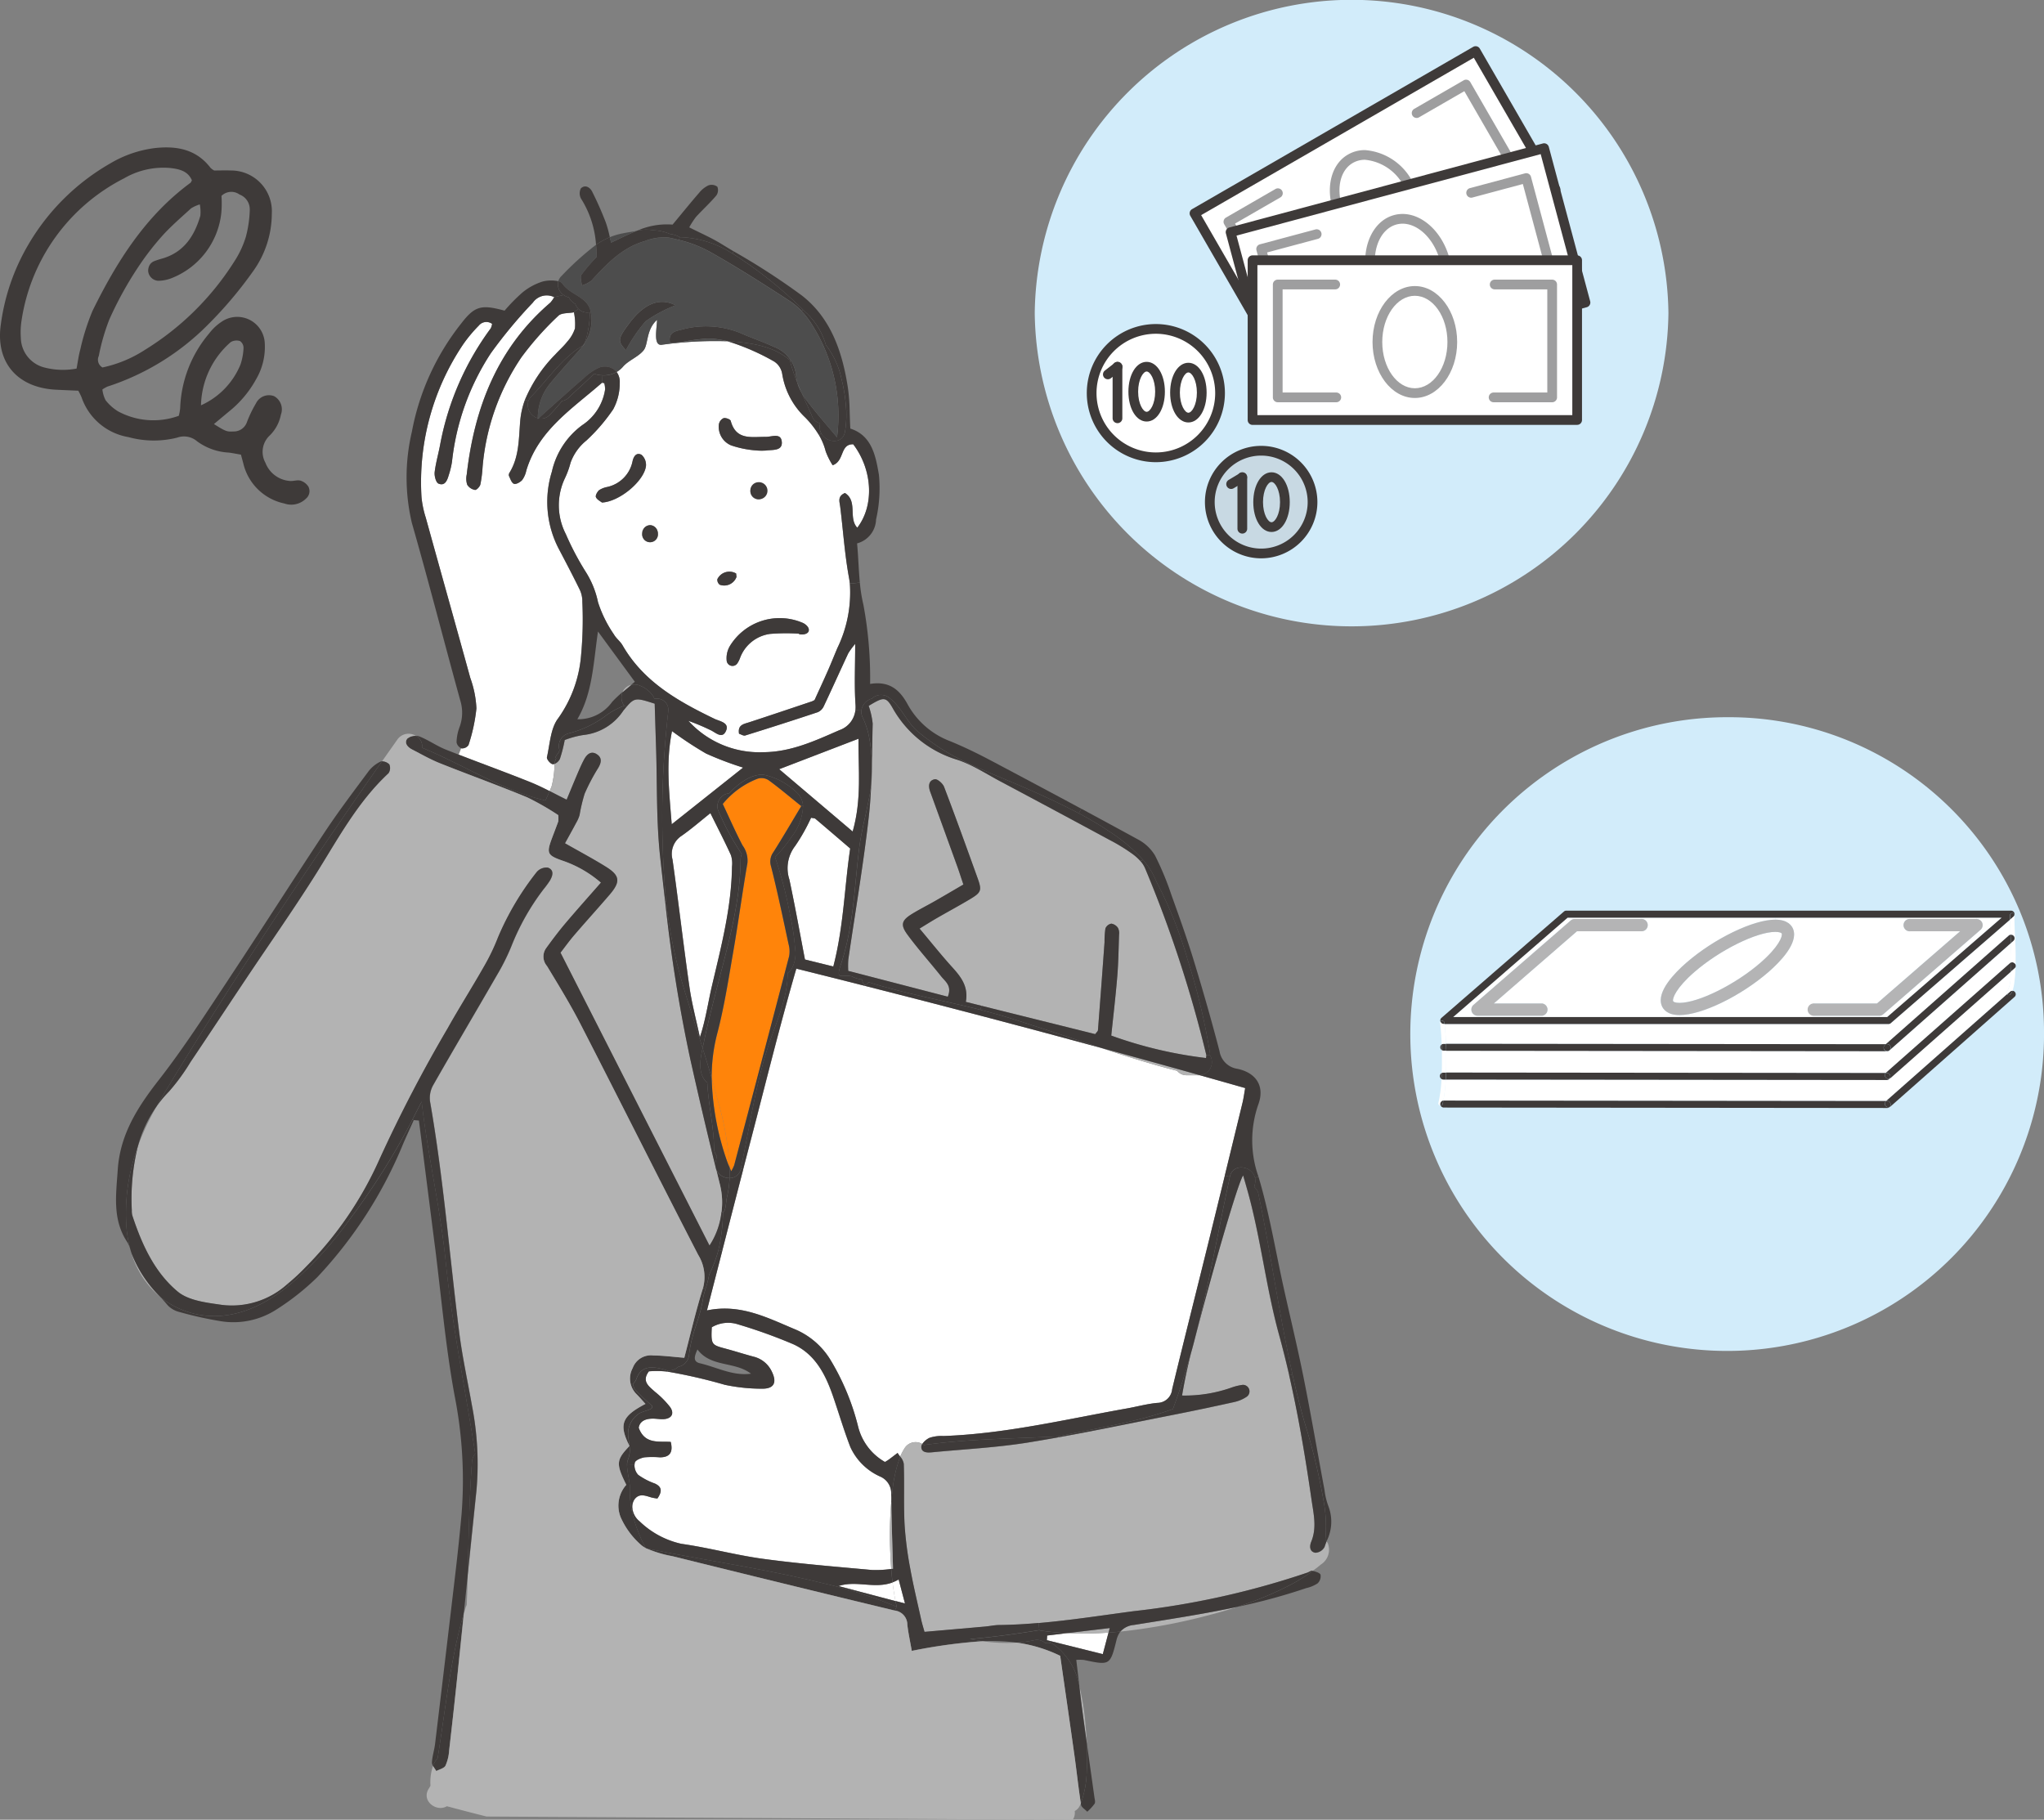 <svg id="グループ_8489" data-name="グループ 8489" xmlns="http://www.w3.org/2000/svg" xmlns:xlink="http://www.w3.org/1999/xlink" width="198.624" height="176.829" viewBox="0 0 198.624 176.829">
  <rect x="0" y="0" width="198.624" height="176.829" fill="#808080" stroke="none"/>
  <defs>
    <clipPath id="clip-path">
      <rect id="長方形_2920" data-name="長方形 2920" width="198.624" height="176.829" fill="none"/>
    </clipPath>
  </defs>
  <g id="グループ_8488" data-name="グループ 8488" clip-path="url(#clip-path)">
    <path id="パス_24056" data-name="パス 24056" d="M150.067,273.289c.073.608.165,1.212.285,1.81l-5.533-1.46c1.73-.574,3.484.3,5.248-.349" transform="translate(-63.335 -119.519)" fill="#fff"/>
    <path id="パス_24057" data-name="パス 24057" d="M180.83,282.236l1.943-.231a33.614,33.614,0,0,0,4.017-.049c-.206.78-.358,1.35-.555,2.091l-5.067-1.264-.366-.091c.008-.152.019-.3.029-.456" transform="translate(-79.071 -123.31)" fill="#fff"/>
    <path id="パス_24058" data-name="パス 24058" d="M85.51,96.566a.307.307,0,0,0,.17-.025,8.538,8.538,0,0,1-.285,2.208l-.187.43c-.636-.322-1.263-.626-1.906-.884-2.3-.92-4.62-1.766-6.926-2.659l.24-.619.039.012a.757.757,0,0,0,.672-.317,16.8,16.8,0,0,0,.771-3.568,10.058,10.058,0,0,0-.594-2.961c-1.431-5.2-2.895-10.393-4.333-15.592a9.656,9.656,0,0,1-.41-1.973,23.979,23.979,0,0,1,4.058-14.866,13.856,13.856,0,0,1,1.511-1.808.943.943,0,0,1,1.291-.165,1.7,1.7,0,0,1-.125.424,27.493,27.493,0,0,0-4.9,11.178c-.165.939-.444,1.862-.557,2.805-.044.37.128,1.014.375,1.116.63.26.847-.322.994-.824a8.223,8.223,0,0,0,.316-1.31A23.89,23.89,0,0,1,79.5,56.628a46.58,46.58,0,0,1,4.08-4.914,1.649,1.649,0,0,1,2.08-.532,3.44,3.44,0,0,1-.373.527C80.153,56.1,77.9,61.9,77.155,68.424a1.871,1.871,0,0,0,.051.991,1.123,1.123,0,0,0,.756.5c.15.022.468-.316.52-.535a12.172,12.172,0,0,0,.213-1.668,22.338,22.338,0,0,1,3.786-10.7A29.714,29.714,0,0,1,86.05,53c.309-.311,1-.24,1.519-.344a5.535,5.535,0,0,1,.1,1.568,3.547,3.547,0,0,1-.755,1.29c-.344.441-.773.815-1.151,1.231a13.97,13.97,0,0,0-2.959,4.426,7.772,7.772,0,0,0-.454,2.017c-.15,1.732-.086,3.476-1.031,5.034a.423.423,0,0,0-.071.321c.137.284.258.692.49.778.2.076.613-.155.8-.366a2.41,2.41,0,0,0,.4-.918c1.177-3.938,4.5-6.029,7.344-8.526a.041.041,0,0,1,.03-.008c.041,0,.108.022.2.034a2.26,2.26,0,0,1,.083.611,5.044,5.044,0,0,1-2.21,3.462,7.668,7.668,0,0,0-2.962,4.534,9.868,9.868,0,0,0,.743,7.633c.674,1.285,1.352,2.569,1.985,3.874a2.683,2.683,0,0,1,.233,1.141,37.363,37.363,0,0,1-.125,5.223,12.229,12.229,0,0,1-2.206,6.075c-.756.971-.812,2.5-1.106,3.8-.042.191.321.63.552.677" transform="translate(-31.802 -22.306)" fill="#fff"/>
    <path id="パス_24059" data-name="パス 24059" d="M106.045,55.24c.01.717-.419,2.549.466,2.419a37.525,37.525,0,0,1,6.376-.341,22.438,22.438,0,0,1,4.539,1.972,1.767,1.767,0,0,1,.785,1.2,7.425,7.425,0,0,0,2.242,4.245,9.163,9.163,0,0,1,1.322,1.695,6.024,6.024,0,0,1,.657,1.58,6.858,6.858,0,0,0,.68,1.364c1.177-.419.69-2.066,2-2.037,1.891,2.5,2.054,5.952.393,8.106-.891-.932.068-2.579-1.2-3.373-.748.324-.522.837-.459,1.337.284,2.286.434,4.6.846,6.858.039.208.068.412.091.614a12.355,12.355,0,0,1-1.214,6.256c-.306.724-.6,1.457-.913,2.176-.4.913-.824,1.816-1.3,2.868a1.328,1.328,0,0,1-.284.143c-2.022.679-4.044,1.361-6.073,2.024-.532.174-1.134.241-.987,1.114.2.062.436.223.6.17q3.537-1.1,7.051-2.265a1.147,1.147,0,0,0,.576-.564c.81-1.713,1.583-3.444,2.387-5.159a7.329,7.329,0,0,1,.672-.913c0,2.193-.095,4.053.032,5.9a3.13,3.13,0,0,1-.008.552,2.324,2.324,0,0,1-1.568,1.938c-2.361,1.033-4.715,2.125-7.385,2.135a9.316,9.316,0,0,1-7.274-3.045,20.2,20.2,0,0,1,2.1.878c.5.2,1.18.96,1.558.088.348-.8-.614-.918-1.119-1.161-3.528-1.7-6.894-3.59-8.94-7.149-.221-.385-.621-.668-.836-1.055a11.945,11.945,0,0,1-1.546-3.133,8.824,8.824,0,0,0-1.175-2.917,26.982,26.982,0,0,1-1.95-3.693A6.124,6.124,0,0,1,97.06,70.7a8.536,8.536,0,0,0,.582-1.582,4.923,4.923,0,0,1,1.539-2.154,17.5,17.5,0,0,0,2.608-3.04,5.333,5.333,0,0,0,.633-2.556,1.623,1.623,0,0,0-.3-1.063,2.379,2.379,0,0,0,.618-.515c.538-.623,1.5-.955,2.009-1.6.459-.581.225-1.99,1.295-2.947M120.778,85.5c.132-.381-.361-.748-.636-.842a5.67,5.67,0,0,0-7.041,2.319,2.349,2.349,0,0,0-.282,1.418.569.569,0,0,0,1.025.236,2.393,2.393,0,0,0,.292-.592,3.632,3.632,0,0,1,2.893-2.28,19.709,19.709,0,0,1,2.79-.025c.034.123.827.147.959-.233m-4.1-17.564c.628-.086,1.6.059,1.487-.885-.1-.847-.991-.43-1.556-.437-1.366-.015-2.888.365-3.4-1.555-.041-.152-.493-.321-.692-.265a.806.806,0,0,0-.459.6,1.954,1.954,0,0,0,1.183,2.044,9.918,9.918,0,0,0,2.6.506,6.344,6.344,0,0,0,.841-.005m-.035,3.913a.767.767,0,1,0-.765.829.8.8,0,0,0,.765-.829m-2.886,8.394c.022-.042-.005-.106-.025-.358a1.3,1.3,0,0,0-1.826.555.606.606,0,0,0,.233.538,1.271,1.271,0,0,0,1.619-.736m-7.628-4.39a.146.146,0,0,1-.022-.024.781.781,0,0,0-.69-.635l0,0a.145.145,0,0,0-.039,0h-.01a.772.772,0,0,0-.722.565l-.042.035.027.02a.832.832,0,0,0-.027.208.767.767,0,1,0,1.529,0,.777.777,0,0,0-.015-.154l.015-.012m-1.163-6.4a1.311,1.311,0,0,0-.427-1.1c-.51-.275-.787.169-.884.665a3.2,3.2,0,0,1-2.471,2.463,2.216,2.216,0,0,0-.77.306c-.179.157-.38.523-.309.68.113.252.442.4.586.522,1.7-.081,4.078-2.068,4.276-3.536" transform="translate(-42.2 -24.159)" fill="#fff"/>
    <path id="パス_24060" data-name="パス 24060" d="M119.1,128.443a32.107,32.107,0,0,0,3.6,1.366l-6.936,5.508c-.252-3.192-.582-6.06.029-9.054a35.225,35.225,0,0,0,3.31,2.181" transform="translate(-50.487 -55.219)" fill="#fff"/>
    <path id="パス_24061" data-name="パス 24061" d="M121.8,144.523a2.678,2.678,0,0,1,.1,1.1c-.049,3.967-1.052,7.773-1.951,11.6-.383,1.632-.608,3.3-1.171,4.985-.346-1.639-.783-3.265-1.02-4.919-.589-4.114-1.058-8.244-1.641-12.359a2.1,2.1,0,0,1,.9-2.307c.954-.668,1.837-1.44,2.785-2.194.728,1.474,1.4,2.767,2,4.092" transform="translate(-50.761 -61.416)" fill="#fff"/>
    <path id="パス_24062" data-name="パス 24062" d="M142.12,144.215c-.56,3.747-.628,7.574-1.641,11.467l-2.755-.68c-.5-2.613-.966-5.2-1.512-7.766a3.529,3.529,0,0,1,.56-3.265,18.228,18.228,0,0,0,1.546-2.741c.208.046.346.035.42.1,1.111.938,2.215,1.887,3.381,2.886" transform="translate(-59.503 -61.765)" fill="#fff"/>
    <path id="パス_24063" data-name="パス 24063" d="M142.275,127.579c-.029,2.957.338,5.861-.567,9.017l-7.14-6.057,7.707-2.961" transform="translate(-58.852 -55.795)" fill="#fff"/>
    <path id="パス_24064" data-name="パス 24064" d="M174.4,178.894c-.1.554-.152.993-.257,1.418q-.861,3.545-1.725,7.086-.775,3.175-1.556,6.349c-1.185,4.8-2.4,9.6-3.563,14.407a1.456,1.456,0,0,1-1.443,1.33c-1,.095-1.987.368-2.983.545-5.916,1.052-11.777,2.463-17.82,2.675a3.656,3.656,0,0,0-1.328.176,1.808,1.808,0,0,0-.706.6,1.256,1.256,0,0,0-1.72.408,5.327,5.327,0,0,0-.427.82,3.718,3.718,0,0,1-.255-.361c-.284.216-.567.436-.854.646-.123.091-.258.164-.371.235a5.471,5.471,0,0,1-2.606-3.423,23.445,23.445,0,0,0-2.687-6.489,7.394,7.394,0,0,0-3.354-2.94c-2.729-1.136-5.388-2.561-8.653-1.875q.752-2.927,1.485-5.783c.684-2.669,1.361-5.3,2.041-7.925q.382-1.471.765-2.937c1.443-5.518,2.8-11.063,4.4-16.564q3.322.825,6.624,1.663,11.581,2.935,23,6.041l.395.132c1.514.5,3.033.986,4.564,1.431q1.2.349,2.417.657a1.158,1.158,0,0,0,.945.43h1.2c.017,0,.035,0,.052,0q2.215.623,4.428,1.254" transform="translate(-53.394 -73.161)" fill="#fff"/>
    <path id="パス_24065" data-name="パス 24065" d="M134.364,245.165c0,.223.005.446.008.667a38.272,38.272,0,0,0-.095,4.958c.02.523.049,1.048.089,1.575a10.627,10.627,0,0,1-1.891.1c-3.519-.321-7.046-.606-10.547-1.08-2.667-.361-5.283-1.085-7.949-1.46a8.469,8.469,0,0,1-4.068-2.189,1.887,1.887,0,0,1-.679-1.138,1.3,1.3,0,0,1,.176-.976c.471-.655,1.094-.36,1.685-.192a5.27,5.27,0,0,0,.55.095c.493-.7.432-1.148-.253-1.46a6.45,6.45,0,0,1-1.617-.844,1.381,1.381,0,0,1-.356-.952,1.054,1.054,0,0,1,.024-.225c.052-.238.591-.459.942-.52a8.987,8.987,0,0,1,1.492,0c.955,0,1.308-.474,1.057-1.5-1.133-.084-2.517.267-3.111-1.374.1-.628.621-.864,1.288-.886.392-.014.788.078,1.177.046.729-.064,1.018-.527.6-1.153a8.923,8.923,0,0,0-1.5-1.512c-.582-.535-1.3-1-.576-1.978a9.454,9.454,0,0,1,1.8.027,50.72,50.72,0,0,1,5.577,1.281,17.391,17.391,0,0,0,3.648.378c1.155,0,1.433-.623.908-1.68a2.643,2.643,0,0,0-1.772-1.435c-.922-.246-1.831-.54-2.753-.787-1.335-.356-1.374-.4-1.3-2.066a3.12,3.12,0,0,1,2.557-.282,50.225,50.225,0,0,1,5.373,1.933c2.13.972,3.131,2.947,3.857,5.061.565,1.639,1.055,3.308,1.68,4.924a5.747,5.747,0,0,0,2.946,2.89,1.771,1.771,0,0,1,1.02,1.757" transform="translate(-47.762 -99.908)" fill="#fff"/>
    <path id="パス_24066" data-name="パス 24066" d="M196.991,238.686a1.7,1.7,0,0,1-.633,2.12q-.39.327-.8.625l-.037-.008c-.132-.034-.307.113-.466.17a80.086,80.086,0,0,1-16.922,3.757c-3.065.407-6.127.886-9.213,1.151-1.279.11-2.564.184-3.854.2-.447.005-.891.108-1.34.147-1.941.174-3.884.341-5.9.517-.115-.42-.233-.787-.316-1.158-.363-1.646-.763-3.285-1.06-4.941a34.74,34.74,0,0,1-.56-4.328c-.1-1.965-.008-3.938-.078-5.9a1.384,1.384,0,0,0-.349-.7,5.328,5.328,0,0,1,.427-.82,1.256,1.256,0,0,1,1.72-.408.515.515,0,0,0-.091.257c-.015.579.554.6,1.018.552,3.135-.3,6.293-.457,9.394-.959q1.461-.235,2.915-.5c3.675-.663,7.329-1.431,10.994-2.15,2.039-.4,4.071-.831,6.1-1.279a3.514,3.514,0,0,0,1.22-.527.635.635,0,0,0-.412-1.139,5.26,5.26,0,0,0-1.134.282,13.632,13.632,0,0,1-4.758.756,53.513,53.513,0,0,1,1.269-5.618c1.6-6.173,4.178-15.14,4.664-15.761.149.517.29,1,.425,1.485,1.286,4.6,1.788,9.358,3.057,13.973q.542,1.967.994,3.96c.91,3.98,1.585,8.018,2.171,12.069.2,1.4.537,2.721-.025,4.1-.181.441-.17.987.412,1.072a1.071,1.071,0,0,0,.876-.552c.062-.187.13-.375.2-.562a1.143,1.143,0,0,1,.091.132" transform="translate(-67.991 -88.786)" fill="#b3b3b3"/>
    <path id="パス_24067" data-name="パス 24067" d="M224.131,242a59.853,59.853,0,0,1,1.853,7.623,13.683,13.683,0,0,1,.174,3.828,1.186,1.186,0,0,1,.123.138c-.068.187-.135.375-.2.562a1.072,1.072,0,0,1-.876.552c-.582-.084-.592-.631-.412-1.072.562-1.374.228-2.691.025-4.1-.586-4.051-1.261-8.089-2.171-12.069l.322-.073c.344,1.543.724,3.079,1.158,4.6" transform="translate(-97.374 -103.823)" fill="#3e3a39"/>
    <path id="パス_24068" data-name="パス 24068" d="M220.434,272.955a57.873,57.873,0,0,1-6.717,1.83,33.823,33.823,0,0,0,5.081-2.1,16.744,16.744,0,0,0,2.235-1.391c.29.074.682.179.756.375a.952.952,0,0,1-.285.836,3.331,3.331,0,0,1-1.07.454" transform="translate(-93.466 -118.646)" fill="#3e3a39"/>
    <path id="パス_24069" data-name="パス 24069" d="M220.334,222.453c-1.3-5.8-2.095-11.7-3.312-17.53a1.135,1.135,0,0,0-.407-.69c.024-.108.046-.216.069-.326a1.32,1.32,0,0,0,0-.581l.343-.1c1.057,3.525,1.651,7.189,2.448,10.791.645,2.907,1.349,5.8,1.933,8.717.728,3.636,1.354,7.29,2.034,10.935a7,7,0,0,0,.4,1.632,4.192,4.192,0,0,1-.2,3.346,1.184,1.184,0,0,0-.123-.138,13.683,13.683,0,0,0-.174-3.828,59.856,59.856,0,0,0-1.853-7.623c-.434-1.526-.814-3.062-1.158-4.6" transform="translate(-94.734 -88.879)" fill="#3e3a39"/>
    <path id="パス_24070" data-name="パス 24070" d="M194.8,279.267c3.366-.545,6.744-1.05,10.074-1.766q-1.408.461-2.838.825a56.791,56.791,0,0,1-8.541,1.583,1.941,1.941,0,0,1,1.3-.643" transform="translate(-84.622 -121.362)" fill="#b3b3b3"/>
    <path id="パス_24071" data-name="パス 24071" d="M211.067,202.4c-.486.621-3.069,9.588-4.664,15.761l0,0c1.34-5.155,2.25-10.435,3.376-15.631.3-1.386,2.174-1.06,2.443.091a1.32,1.32,0,0,1,0,.581c-.024.11-.046.218-.069.326a1.135,1.135,0,0,1,.407.69c1.217,5.829,2.012,11.726,3.312,17.53l-.322.073q-.456-1.99-.994-3.96c-1.269-4.615-1.771-9.377-3.057-13.973-.135-.486-.277-.969-.425-1.485" transform="translate(-90.266 -88.176)" fill="#3e3a39"/>
    <path id="パス_24072" data-name="パス 24072" d="M181.247,155.62a41.235,41.235,0,0,1-9.21-2.181c.2-1.884.427-3.827.587-5.775.11-1.344.127-2.694.172-4.041a1.1,1.1,0,0,0-.108-.65.97.97,0,0,0-.641-.412.778.778,0,0,0-.576.463,8.267,8.267,0,0,0-.086,1.332q-.311,4.282-.64,8.56c-.007.093-.118.177-.265.381l-11.056-2.753-1.519-.378c.275-1.5-.479-2.441-1.332-3.381-1.052-1.16-2.026-2.388-3.163-3.741.674-.412,1.177-.731,1.691-1.026,1.072-.618,2.162-1.2,3.222-1.838,1.089-.653,1.156-.842.724-2.046-1.063-2.961-2.132-5.92-3.253-8.86-.127-.331-.641-.785-.9-.741-.625.108-.643.677-.449,1.212q1.319,3.644,2.642,7.289c.189.525.356,1.055.582,1.727-.93.542-1.835,1.075-2.748,1.6-.733.419-1.489.8-2.208,1.236-1.043.64-1.2,1.058-.479,2.036,1.03,1.4,2.2,2.7,3.285,4.063.4.5,1.063.913.633,1.966l-9.672-2.51a8.509,8.509,0,0,1,.005-1.089c.67-4.613,1.465-9.213,1.987-13.841.118-1.045.191-2.1.238-3.15a10.739,10.739,0,0,0,.088-1.571c-.005-.192-.012-.385-.019-.577.03-1.264.042-2.532.076-3.795a7.53,7.53,0,0,0-.39-1.727c1.462-.883,1.685-.939,2.368.277a10.7,10.7,0,0,0,6.3,4.976,10.476,10.476,0,0,1,1.045.422c1.028.476,2.009,1.09,3.013,1.626q5.358,2.854,10.7,5.737a17.435,17.435,0,0,1,2.289,1.411,4.863,4.863,0,0,1,.679.62,2.539,2.539,0,0,1,.481.749,119.064,119.064,0,0,1,5.925,18.072.387.387,0,0,1,.008.076c0,.083-.024.172-.03.257" transform="translate(-64.055 -52.807)" fill="#b3b3b3"/>
    <path id="パス_24073" data-name="パス 24073" d="M197.556,183.2q-1.215-.309-2.417-.657c-1.531-.446-3.05-.928-4.564-1.431l-.395-.132q4.791,1.307,9.569,2.648c-.017,0-.035,0-.052,0h-1.2a1.157,1.157,0,0,1-.945-.43" transform="translate(-83.172 -79.149)" fill="#b3b3b3"/>
    <path id="パス_24074" data-name="パス 24074" d="M203.341,167.432a119.061,119.061,0,0,0-5.925-18.072,2.539,2.539,0,0,0-.481-.749l.277-.095a7.372,7.372,0,0,1,1.293,2.108,40.253,40.253,0,0,1,3.032,7.584,63.091,63.091,0,0,1,2.152,8.946,1.691,1.691,0,0,1,.02.344l-.36.008a.389.389,0,0,0-.008-.076" transform="translate(-86.127 -64.952)" fill="#3e3a39"/>
    <path id="パス_24075" data-name="パス 24075" d="M186.562,139.666q2.757,1.484,5.5,2.984a4.23,4.23,0,0,1,1.664,1.566,28.5,28.5,0,0,1,1.605,3.872c.763,2.113,1.518,4.233,2.174,6.381.886,2.9,1.723,5.822,2.486,8.757a2.061,2.061,0,0,0,1.757,1.718c1.82.395,2.65,1.7,2.021,3.437a10.559,10.559,0,0,0-.007,7,.415.415,0,0,1,.012.044l-.343.1c-.268-1.151-2.144-1.477-2.443-.091l-.488-.12q.866-3.542,1.725-7.086c.1-.425.159-.864.257-1.418q-2.213-.63-4.428-1.254a1.272,1.272,0,0,0,1.006-1.931,1.7,1.7,0,0,0-.02-.344,63.1,63.1,0,0,0-2.152-8.946,40.252,40.252,0,0,0-3.032-7.584,7.372,7.372,0,0,0-1.293-2.108,15.876,15.876,0,0,0-3.165-2.687,32.426,32.426,0,0,0-3.084-1.845Z" transform="translate(-81.485 -61.081)" fill="#3e3a39"/>
    <path id="パス_24076" data-name="パス 24076" d="M188.441,281.17c-.041.155-.079.3-.118.442a33.62,33.62,0,0,1-4.017.049l4.136-.491" transform="translate(-80.603 -122.966)" fill="#b3b3b3"/>
    <path id="パス_24077" data-name="パス 24077" d="M193.787,238.549c-3.665.719-7.319,1.487-10.994,2.151l-.015-.086c3.724-.807,7.567-1.359,11.136-2.66a70.618,70.618,0,0,0,2.156-6.931l0,0a53.5,53.5,0,0,0-1.269,5.618,13.631,13.631,0,0,0,4.758-.756,5.258,5.258,0,0,1,1.134-.282.635.635,0,0,1,.412,1.139,3.514,3.514,0,0,1-1.22.527c-2.029.449-4.061.881-6.1,1.279" transform="translate(-79.936 -101.035)" fill="#3e3a39"/>
    <path id="パス_24078" data-name="パス 24078" d="M187.248,301.108c.241,1.73.488,3.46.728,5.191.032.221.118.5.022.66a4.821,4.821,0,0,1-.714.777c-.211-.228-.567-.43-.608-.685-.007-.041-.013-.081-.019-.122a9.6,9.6,0,0,0,.577-3.156,24.165,24.165,0,0,0,.014-2.664" transform="translate(-81.632 -131.686)" fill="#3e3a39"/>
    <path id="パス_24079" data-name="パス 24079" d="M186.994,294.86c.062.623.113,1.247.14,1.875q-.21-1.5-.412-2.994c-.116-.874-.223-1.75-.326-2.632a24.842,24.842,0,0,1,.6,3.751" transform="translate(-81.518 -127.313)" fill="#b3b3b3"/>
    <path id="パス_24080" data-name="パス 24080" d="M184.633,284.535a4.7,4.7,0,0,0-.728-.005c.1.841.2,1.673.292,2.5a6.51,6.51,0,0,0-2.414-3.947,1.254,1.254,0,0,0-.415-.184l.047-.192,5.067,1.264c.2-.741.349-1.312.555-2.091.385-.027.768-.059,1.153-.1a2.262,2.262,0,0,0-.385.861c-.609,2.437-.648,2.426-3.173,1.892" transform="translate(-79.319 -123.234)" fill="#3e3a39"/>
    <path id="パス_24081" data-name="パス 24081" d="M179.809,284.758a13.9,13.9,0,0,0-4.225-1.281,12.376,12.376,0,0,0,1.681-.231,1.228,1.228,0,0,1,1.106.277,1.02,1.02,0,0,1,.468,0,1.256,1.256,0,0,1,.415.184,6.51,6.51,0,0,1,2.414,3.947c.1.881.209,1.757.326,2.632q.2,1.5.412,2.994a24.169,24.169,0,0,1-.014,2.664,9.6,9.6,0,0,1-.577,3.157c-.243-1.57-.408-3.151-.63-4.726-.451-3.226-.922-6.45-1.376-9.618" transform="translate(-76.789 -123.86)" fill="#3e3a39"/>
    <path id="パス_24082" data-name="パス 24082" d="M179.376,276.351c3.086-.265,6.148-.744,9.213-1.151a80.083,80.083,0,0,0,16.922-3.757c.159-.057.334-.2.466-.17a.29.29,0,0,0,.037.008,16.747,16.747,0,0,1-2.235,1.391,33.823,33.823,0,0,1-5.081,2.1c-3.33.716-6.708,1.22-10.074,1.766a1.94,1.94,0,0,0-1.3.643c-.385.039-.768.071-1.153.1.039-.14.078-.287.118-.442l-4.136.491c-.856-.042-1.708-.123-2.551-.245a.841.841,0,0,1-.162-.041Z" transform="translate(-78.448 -118.635)" fill="#3e3a39"/>
    <path id="パス_24083" data-name="パス 24083" d="M174.977,282.508l.366.091-.047.192a1.018,1.018,0,0,0-.468,0,1.229,1.229,0,0,0-1.106-.277,12.367,12.367,0,0,1-1.681.231,18.23,18.23,0,0,0-3.3-.137c-.42-.056-.841-.125-1.261-.2,2.26-.2,4.509-.5,6.752-.869a.846.846,0,0,0,.162.041c.842.122,1.695.2,2.551.245l-1.943.231c-.01.152-.02.3-.029.456" transform="translate(-73.247 -123.126)" fill="#3e3a39"/>
    <path id="パス_24084" data-name="パス 24084" d="M172.3,168.73c-1-.316-1.988-.589-2.974-.841l.1-.39,11.056,2.753c.147-.2.258-.289.265-.382q.332-4.279.64-8.56a8.264,8.264,0,0,1,.086-1.332.778.778,0,0,1,.576-.463.97.97,0,0,1,.641.412,1.1,1.1,0,0,1,.108.65c-.046,1.347-.062,2.7-.172,4.041-.16,1.948-.392,3.891-.587,5.775a41.236,41.236,0,0,0,9.21,2.181c.007-.084.03-.174.03-.257l.36-.008a1.272,1.272,0,0,1-1.006,1.931q-4.78-1.344-9.569-2.648c-2.915-.971-5.829-1.934-8.759-2.863" transform="translate(-74.053 -69.763)" fill="#3e3a39"/>
    <path id="パス_24085" data-name="パス 24085" d="M181,139.3q-5.34-2.889-10.7-5.737c-1-.535-1.985-1.15-3.013-1.626l.029-.062c2.139,1,4.363,1.843,6.512,2.819,1.4.635,2.8,1.286,4.166,2.01a32.418,32.418,0,0,1,3.084,1.845,15.877,15.877,0,0,1,3.165,2.687l-.277.095a4.863,4.863,0,0,0-.679-.62A17.436,17.436,0,0,0,181,139.3" transform="translate(-73.163 -57.675)" fill="#3e3a39"/>
    <path id="パス_24086" data-name="パス 24086" d="M161.316,228.335c6.043-.213,11.9-1.624,17.82-2.675,1-.177,1.982-.451,2.983-.545a1.456,1.456,0,0,0,1.443-1.33c1.161-4.809,2.378-9.6,3.563-14.407q.782-3.173,1.556-6.349l.488.12c-1.126,5.2-2.036,10.476-3.376,15.631a70.615,70.615,0,0,1-2.156,6.931c-3.568,1.3-7.412,1.853-11.136,2.66-4.357.226-8.735.231-13.058.837a1.243,1.243,0,0,0-.162-.1,1.808,1.808,0,0,1,.706-.6,3.656,3.656,0,0,1,1.328-.176" transform="translate(-69.66 -88.792)" fill="#3e3a39"/>
    <path id="パス_24087" data-name="パス 24087" d="M169.531,248.654c-3.1.5-6.259.655-9.394.959-.464.044-1.033.027-1.018-.552a.515.515,0,0,1,.091-.257,1.234,1.234,0,0,1,.162.1c4.323-.606,8.7-.611,13.058-.837l.015.086q-1.456.263-2.915.5" transform="translate(-69.589 -108.489)" fill="#3e3a39"/>
    <path id="パス_24088" data-name="パス 24088" d="M154.738,272.791c.2.756.361,1.369.616,2.333l-.923-.243c-.12-.6-.213-1.2-.285-1.81a3.757,3.757,0,0,0,.592-.28" transform="translate(-67.414 -119.302)" fill="#fff"/>
    <path id="パス_24089" data-name="パス 24089" d="M154.021,255.068a13.43,13.43,0,0,1,.77-3.508,1.385,1.385,0,0,1,.349.7c.069,1.966-.022,3.94.078,5.9a34.737,34.737,0,0,0,.56,4.328c.3,1.656.7,3.295,1.06,4.941.083.371.2.738.316,1.158,2.012-.176,3.955-.343,5.9-.517.449-.039.893-.142,1.34-.147,1.29-.015,2.574-.09,3.854-.2l.061.694c-2.243.365-4.492.674-6.752.869.42.076.841.145,1.261.2a52.521,52.521,0,0,0-6.9.942c-.164-.944-.343-1.74-.432-2.547a1.381,1.381,0,0,0-1.205-1.369l.16-.37.015.007c-.044-.187-.084-.375-.122-.564l.923.243c-.255-.964-.417-1.577-.616-2.333a3.762,3.762,0,0,1-.592.28c-.052-.437-.095-.876-.127-1.313.057-.005.115-.01.172-.014-.059-2.25-.135-4.389-.167-6.519.027-.292.057-.582.095-.873" transform="translate(-67.315 -110.017)" fill="#3e3a39"/>
    <path id="パス_24090" data-name="パス 24090" d="M153.994,265.864c-.057,0-.115.008-.172.013-.041-.527-.069-1.052-.09-1.575a38.28,38.28,0,0,1,.095-4.958c.032,2.13.108,4.269.167,6.519" transform="translate(-67.217 -113.421)" fill="#b3b3b3"/>
    <path id="パス_24091" data-name="パス 24091" d="M148.757,121.525a1.392,1.392,0,0,1,1.02-1.155l0,0a1.293,1.293,0,0,1,1.789,0c1.138.906,1.639,2.356,2.755,3.265a21.67,21.67,0,0,0,4.063,2.659q.41.2.825.395l-.029.062a10.477,10.477,0,0,0-1.045-.422,10.7,10.7,0,0,1-6.3-4.976c-.684-1.215-.906-1.16-2.368-.277a7.531,7.531,0,0,1,.39,1.727c-.034,1.263-.046,2.53-.076,3.795a15.481,15.481,0,0,0-.241-2.319,8.048,8.048,0,0,0-.635-2.036,1.275,1.275,0,0,1-.149-.716" transform="translate(-65.054 -52.484)" fill="#3e3a39"/>
    <path id="パス_24092" data-name="パス 24092" d="M149.325,169.883c.174.052.348-.258.39-.245,3.839,1.187,7.331,1.784,10.854,2.677.986.252,1.975.525,2.974.841,2.93.928,5.844,1.892,8.759,2.863q-11.439-3.117-23-6.041Z" transform="translate(-65.295 -74.189)" fill="#3e3a39"/>
    <path id="パス_24093" data-name="パス 24093" d="M134.959,112.026c.478-1.052.9-1.955,1.3-2.868.317-.719.608-1.452.913-2.176a12.356,12.356,0,0,0,1.214-6.256l.971-.1a14.966,14.966,0,0,0,.343,2.14,38.752,38.752,0,0,1,.653,7.7c1.914-.311,2.905.609,3.668,2.022a7.893,7.893,0,0,0,4.136,3.552c1.349.555,2.669,1.2,3.958,1.882q4.388,2.324,8.762,4.672l-.241.447c-1.364-.724-2.767-1.376-4.166-2.01-2.149-.976-4.374-1.821-6.512-2.819q-.415-.192-.825-.395a21.671,21.671,0,0,1-4.063-2.659c-1.116-.908-1.617-2.358-2.755-3.265a1.293,1.293,0,0,0-1.789,0l0,0a1.392,1.392,0,0,0-1.02,1.155l-.577-.02a3.126,3.126,0,0,0,.008-.552c-.127-1.845-.032-3.705-.032-5.9a7.33,7.33,0,0,0-.672.913c-.8,1.715-1.577,3.445-2.387,5.158a1.147,1.147,0,0,1-.576.564q-3.512,1.17-7.051,2.265c-.167.052-.4-.108-.6-.17-.147-.873.456-.94.987-1.114,2.029-.663,4.051-1.345,6.073-2.024a1.33,1.33,0,0,0,.284-.143" transform="translate(-55.801 -44.007)" fill="#3e3a39"/>
    <path id="パス_24094" data-name="パス 24094" d="M144.412,70.885c.02.572.034,1.158.066,1.762,2.117.674,2.468,2.691,2.782,4.5a13.681,13.681,0,0,1-.279,4.333,2.487,2.487,0,0,1-1.845,2.324c.122,1.295.149,2.571.27,3.81l-.971.1c-.024-.2-.052-.407-.091-.614-.412-2.262-.562-4.573-.846-6.858-.062-.5-.289-1.013.459-1.337,1.264.793.306,2.441,1.2,3.373,1.661-2.154,1.5-5.606-.393-8.106-1.312-.029-.825,1.619-2,2.037a6.859,6.859,0,0,1-.68-1.364,6.023,6.023,0,0,0-.657-1.58l.238-.145c.51.922,2.091,1.09,2.3-.186a10.213,10.213,0,0,0,.118-2.044Z" transform="translate(-61.85 -31.001)" fill="#3e3a39"/>
    <path id="パス_24095" data-name="パス 24095" d="M145.055,152.62c1.283-3.881,1.3-7.434,1.811-11.48.233-1.83.9-4.026,1.148-6.023-.047,1.053-.12,2.1-.238,3.15-.522,4.628-1.317,9.228-1.987,13.841a8.507,8.507,0,0,0-.005,1.089l9.672,2.51c.43-1.053-.236-1.469-.633-1.967-1.084-1.364-2.255-2.66-3.285-4.063-.716-.977-.564-1.4.479-2.036.719-.439,1.475-.817,2.208-1.236.913-.522,1.818-1.055,2.748-1.6-.226-.672-.393-1.2-.582-1.727q-1.317-3.646-2.642-7.289c-.194-.535-.176-1.1.449-1.212.257-.044.771.41.9.741,1.121,2.94,2.189,5.9,3.253,8.86.432,1.2.365,1.393-.724,2.046-1.06.636-2.151,1.22-3.222,1.838-.515.3-1.018.614-1.691,1.026,1.138,1.352,2.112,2.581,3.163,3.741.852.94,1.607,1.882,1.332,3.381l1.519.378-.1.39c-3.523-.893-7.015-1.49-10.854-2.677-.042-.014-.216.3-.39.245-.095-.029-.191-.165-.267-.525a2.4,2.4,0,0,1-.984-.289c-.986-.218-1.6.437-1.08-1.117" transform="translate(-63.356 -58.856)" fill="#3e3a39"/>
    <path id="パス_24096" data-name="パス 24096" d="M132.823,107.2c.275.095.768.461.636.842s-.925.356-.959.233a19.71,19.71,0,0,0-2.79.025,3.632,3.632,0,0,0-2.893,2.28,2.392,2.392,0,0,1-.292.592.569.569,0,0,1-1.025-.236,2.349,2.349,0,0,1,.282-1.418,5.67,5.67,0,0,1,7.041-2.319" transform="translate(-54.882 -46.701)" fill="#3e3a39"/>
    <path id="パス_24097" data-name="パス 24097" d="M141.872,65.879a16.47,16.47,0,0,0-2.7-11.352,7.723,7.723,0,0,0-.743-.915l.133-.13c.041.039.078.078.116.118a6.936,6.936,0,0,1,2.115,3.319,8.077,8.077,0,0,1,1.514,3.295,15.609,15.609,0,0,1,.459,3.072,10.212,10.212,0,0,1-.118,2.044c-.211,1.276-1.793,1.107-2.3.186a1.3,1.3,0,0,1-.138-.859c0-.024.007-.042.008-.057s0-.047.005-.081a1.035,1.035,0,0,1-.731-.574c-.343-.812-.719-1.607-1.072-2.41a6.617,6.617,0,0,0,.393.609c.942,1.286,2.015,2.478,3.059,3.736" transform="translate(-60.536 -23.39)" fill="#3e3a39"/>
    <path id="パス_24098" data-name="パス 24098" d="M130.264,74.465c.111.944-.859.8-1.487.885a6.345,6.345,0,0,1-.841.005,9.918,9.918,0,0,1-2.6-.506,1.954,1.954,0,0,1-1.183-2.044.806.806,0,0,1,.459-.6c.2-.056.652.113.692.265.515,1.919,2.037,1.539,3.4,1.555.566.007,1.457-.41,1.556.437" transform="translate(-54.296 -31.575)" fill="#3e3a39"/>
    <path id="パス_24099" data-name="パス 24099" d="M130.167,60.9a22.438,22.438,0,0,0-4.539-1.972c.159.007.312.017.461.027,1.833.133,4.026.483,5.474,1.717.049.041.1.074.147.108a1.432,1.432,0,0,0,.035.177,16.344,16.344,0,0,0,.66,1.963,4.5,4.5,0,0,0,.42.993c.353.8.729,1.6,1.072,2.41a1.036,1.036,0,0,0,.731.574q0,.051-.005.081c0,.015-.005.034-.008.057a1.3,1.3,0,0,0,.138.859l-.238.145a9.165,9.165,0,0,0-1.322-1.695,7.425,7.425,0,0,1-2.242-4.245,1.767,1.767,0,0,0-.785-1.2" transform="translate(-54.942 -25.774)" fill="#3e3a39"/>
    <path id="パス_24100" data-name="パス 24100" d="M130.356,83.278a.832.832,0,1,1-.765.831.8.8,0,0,1,.765-.831" transform="translate(-56.675 -36.421)" fill="#3e3a39"/>
    <path id="パス_24101" data-name="パス 24101" d="M127.558,44.318c-.351-.246-.709-.481-1.072-.7l.127-.211a67.228,67.228,0,0,1,6.605,4.277c2.849,2.208,3.96,5.511,4.492,8.975a18.5,18.5,0,0,1,.17,2.208l-.331.012a15.608,15.608,0,0,0-.459-3.072,8.077,8.077,0,0,0-1.514-3.295,6.936,6.936,0,0,0-2.115-3.319c-.039-.041-.076-.079-.116-.118a40.613,40.613,0,0,0-5.786-4.758" transform="translate(-55.317 -18.984)" fill="#3e3a39"/>
    <path id="パス_24102" data-name="パス 24102" d="M125.73,99.274a1.271,1.271,0,0,1-1.619.736.606.606,0,0,1-.233-.538,1.3,1.3,0,0,1,1.826-.555c.02.252.047.316.025.358" transform="translate(-54.171 -43.191)" fill="#3e3a39"/>
    <path id="パス_24103" data-name="パス 24103" d="M124.665,172.234a30.042,30.042,0,0,0-1.168-6.573q-.276-1.069-.584-2.129a16.834,16.834,0,0,1,.547-4.348c.68-2.6,1.089-5.27,1.55-7.922.5-2.875.886-5.766,1.382-8.641a2.489,2.489,0,0,0-.476-1.7c-.7-1.328-1.3-2.706-1.923-4.028a8.223,8.223,0,0,1,3.395-2.458,1.26,1.26,0,0,1,1.062.152c1.036.753,2.015,1.587,3.168,2.512-.928,1.545-1.794,3.032-2.716,4.485a1.546,1.546,0,0,0-.218,1.381c.628,2.5,1.155,5.027,1.7,7.549a2.641,2.641,0,0,1,.057,1.161q-2.648,10.179-5.348,20.345a4.119,4.119,0,0,1-.28.559c-.052-.125-.1-.236-.145-.341" transform="translate(-53.754 -58.765)" fill="#ff840a"/>
    <path id="パス_24104" data-name="パス 24104" d="M126.445,174.126q2.686-10.168,5.348-20.345a2.641,2.641,0,0,0-.057-1.161c-.542-2.522-1.068-5.049-1.7-7.549a1.546,1.546,0,0,1,.218-1.381c.922-1.453,1.788-2.94,2.716-4.485l.177-.01a5.142,5.142,0,0,1-1.112,2.993,12.717,12.717,0,0,1-1.614,1.98,1.231,1.231,0,0,1,.047.118,40.876,40.876,0,0,1,1.428,5.523,23.293,23.293,0,0,1,.476,3.2,3.179,3.179,0,0,1-.344,2.039,1.715,1.715,0,0,1-.382.376c.034,2.429-1.2,5.01-1.911,7.2-1.246,3.817-1.791,7.9-2.643,11.816a1.081,1.081,0,0,1-1.085.91c.017-.334.019-.67.01-1.008.044.1.093.216.145.341a4.12,4.12,0,0,0,.28-.559" transform="translate(-55.108 -60.875)" fill="#3e3a39"/>
    <path id="パス_24105" data-name="パス 24105" d="M124.2,206.1a7.04,7.04,0,0,0-.115-2.507q-.205-.813-.405-1.627a1.393,1.393,0,0,0,1.308.839,10.6,10.6,0,0,1-.265,1.9c-.1.42-.079,1.281-.376,1.409Z" transform="translate(-54.092 -88.326)" fill="#3e3a39"/>
    <path id="パス_24106" data-name="パス 24106" d="M124.525,206.06c.3-.128.277-.989.376-1.409a10.6,10.6,0,0,0,.265-1.9,1.081,1.081,0,0,0,1.085-.91l.235.061c-.68,2.623-1.357,5.256-2.041,7.925l-.363-.093a17.086,17.086,0,0,0,.442-3.671" transform="translate(-54.266 -88.271)" fill="#3e3a39"/>
    <path id="パス_24107" data-name="パス 24107" d="M111.508,168.093a7.04,7.04,0,0,1,.115,2.507,7.376,7.376,0,0,1-1.166,3.265c-4.826-9.486-9.61-18.892-14.478-28.459.381-.493.836-1.128,1.342-1.718,1.136-1.323,2.311-2.613,3.445-3.936,1.062-1.241.993-1.843-.368-2.691-1.234-.77-2.522-1.452-3.984-2.286.375-.684.741-1.344,1.1-2.009a3.361,3.361,0,0,0,.319-.734,15.686,15.686,0,0,1,.491-2.071,18.941,18.941,0,0,1,1.322-2.51c.3-.51.388-.981-.128-1.322-.557-.368-.964-.008-1.231.474-.243.442-.442.91-.641,1.374-.373.869-.731,1.747-1.07,2.561-.572-.279-1.117-.564-1.654-.836l.187-.43a8.538,8.538,0,0,0,.285-2.208,1.041,1.041,0,0,0,.527-.483,14.239,14.239,0,0,0,.471-1.843,8.888,8.888,0,0,1,1.793-.483,5.3,5.3,0,0,0,3.893-2.36c.16-.2.3-.363.42-.5.714-.81.972-.719,2.635-.187.044,1.4.088,2.856.135,4.309.116,3.54.012,7.1.4,10.612.159,1.436.317,2.873.486,4.308a146.905,146.905,0,0,0,2.414,15.2q1.18,5.279,2.468,10.533a1.215,1.215,0,0,0,.073.3q.2.815.405,1.627" transform="translate(-41.511 -52.829)" fill="#b3b3b3"/>
    <path id="パス_24108" data-name="パス 24108" d="M123.555,201.436c.024.1.047.2.073.3a1.215,1.215,0,0,1-.073-.3" transform="translate(-54.035 -88.095)" fill="#88a3d4"/>
    <path id="パス_24109" data-name="パス 24109" d="M124.387,194.215a26.251,26.251,0,0,1-1.474-8.016q.306,1.061.584,2.129a30.042,30.042,0,0,1,1.168,6.573,7.248,7.248,0,0,1-.279-.685" transform="translate(-53.754 -81.432)" fill="#ff840a"/>
    <path id="パス_24110" data-name="パス 24110" d="M122.228,163.281c-.28-.977-.577-1.951-.881-2.922.041-.186.081-.366.116-.538.346-1.685.776-3.351,1.2-5.015,1.065-4.156,2.343-8.459,2.378-12.77a1.312,1.312,0,0,1,.111-.533,25.2,25.2,0,0,1-2.318-4.308,1.267,1.267,0,0,1,.885-1.556,1.179,1.179,0,0,1,.221-.041c.846-.937,2.326-2.049,3.562-1.754a6.76,6.76,0,0,1,3.16,1.843,1.949,1.949,0,0,1,.444,1.146l-.177.01c-1.153-.925-2.132-1.759-3.168-2.512a1.26,1.26,0,0,0-1.062-.152,8.223,8.223,0,0,0-3.395,2.458c.625,1.322,1.227,2.7,1.923,4.028a2.489,2.489,0,0,1,.476,1.7c-.5,2.875-.884,5.766-1.382,8.641-.461,2.652-.869,5.324-1.55,7.922a16.835,16.835,0,0,0-.547,4.348" transform="translate(-53.07 -58.514)" fill="#3e3a39"/>
    <path id="パス_24111" data-name="パス 24111" d="M122.281,190.7c-.027-2.132-.554-4.217-.657-6.342a.932.932,0,0,1-.209-.191c-.7-.878-.471-2.1-.243-3.165.3.971.6,1.945.881,2.922a26.251,26.251,0,0,0,1.474,8.016,7.259,7.259,0,0,0,.279.685c.008.338.007.674-.01,1.008a1.393,1.393,0,0,1-1.308-.839c-.025-.1-.049-.2-.073-.3a1.317,1.317,0,0,1,.025-.447c.041-.187.079-.376.12-.566a1.208,1.208,0,0,1-.279-.785" transform="translate(-52.895 -79.161)" fill="#3e3a39"/>
    <path id="パス_24112" data-name="パス 24112" d="M120.14,42.309a11.789,11.789,0,0,0-2.87-1.084l.069-.268a10.006,10.006,0,0,1,5.116,1.59c.363.218.721.452,1.072.7A40.612,40.612,0,0,1,129.314,48l-.133.13a6.485,6.485,0,0,0-1.156-.972c-2.586-1.683-5.192-3.347-7.885-4.853" transform="translate(-51.287 -17.912)" fill="#3e3a39"/>
    <path id="パス_24113" data-name="パス 24113" d="M112.108,267.5c5.557,1.121,11.173,1.918,16.679,3.288a42.974,42.974,0,0,1,7.149,2.287l-.16.37q-10.822-2.605-21.623-5.287a11.433,11.433,0,0,1-2.54-.763c.165.035.331.071.5.1" transform="translate(-48.812 -116.944)" fill="#3e3a39"/>
    <path id="パス_24114" data-name="パス 24114" d="M114.974,155.68a47.156,47.156,0,0,0,1.661,8.237c.6,2.01,1.259,4.007,1.884,6.013-.228,1.065-.452,2.287.243,3.165a.932.932,0,0,0,.209.191c.1,2.125.63,4.21.657,6.342a1.208,1.208,0,0,0,.279.785c-.041.189-.079.378-.12.565a1.317,1.317,0,0,0-.025.447q-1.294-5.251-2.468-10.533a146.907,146.907,0,0,1-2.414-15.2Z" transform="translate(-50.241 -68.085)" fill="#3e3a39"/>
    <path id="パス_24115" data-name="パス 24115" d="M116.852,57.889c-.368.047-.741.068-1.168.1-.184-.977.427-1.143,1.023-1.273a8.928,8.928,0,0,1,5.785.285c1.072.484,2.2.846,3.265,1.345a3.343,3.343,0,0,1,2.191,2.932,2.749,2.749,0,0,0,.095.525,16.351,16.351,0,0,1-.66-1.963,1.43,1.43,0,0,1-.035-.177c-.049-.034-.1-.068-.147-.108-1.448-1.234-3.641-1.583-5.474-1.717-.149-.01-.3-.02-.461-.027a7.955,7.955,0,0,0-1.914-.255,19.215,19.215,0,0,0-2.5.327" transform="translate(-50.578 -24.657)" fill="#3e3a39"/>
    <path id="パス_24116" data-name="パス 24116" d="M118.188,225.54c-.279.62-.479,1.173.24,1.339,1.651.383,3.2,1.256,4.963,1.013-1.6-1.225-3.876-.591-5.2-2.351m-1.869,1.688a1.325,1.325,0,0,0,1.062-1.249c.311-2.385,1.026-3.192,1.379-5.57.012-.079.108-.4.216-.773a9.081,9.081,0,0,0,.346-1.364,12.3,12.3,0,0,0,.908-2.405l.363.093q-.734,2.861-1.485,5.783c3.265-.685,5.923.739,8.653,1.875a7.394,7.394,0,0,1,3.354,2.94,23.444,23.444,0,0,1,2.687,6.489,5.472,5.472,0,0,0,2.606,3.423c.113-.071.248-.143.371-.235.287-.211.571-.43.854-.647a3.713,3.713,0,0,0,.255.361,13.427,13.427,0,0,0-.77,3.508c-.037.29-.068.581-.095.873,0-.221-.007-.444-.008-.667a1.771,1.771,0,0,0-1.02-1.757,5.747,5.747,0,0,1-2.946-2.89c-.625-1.615-1.114-3.285-1.68-4.924-.726-2.113-1.727-4.088-3.857-5.061a50.212,50.212,0,0,0-5.373-1.933,3.119,3.119,0,0,0-2.557.282c-.076,1.666-.037,1.71,1.3,2.066.922.246,1.831.54,2.753.787a2.643,2.643,0,0,1,1.772,1.435c.525,1.057.246,1.683-.908,1.68a17.39,17.39,0,0,1-3.648-.378,50.718,50.718,0,0,0-5.577-1.281l.012-.113a1.343,1.343,0,0,0,1.033-.348" transform="translate(-50.414 -94.406)" fill="#3e3a39"/>
    <path id="パス_24117" data-name="パス 24117" d="M108,54.184c1.4-1.864,2.922-2.52,4.475-1.717a13.138,13.138,0,0,0-2.9,1.545,14.681,14.681,0,0,0-1.921,2.816c-.841-.886-.807-1.109.346-2.643" transform="translate(-46.825 -22.798)" fill="#3e3a39"/>
    <path id="パス_24118" data-name="パス 24118" d="M103.364,49.12a13.137,13.137,0,0,1,2.9-1.545c-1.553-.8-3.074-.147-4.475,1.717-1.153,1.534-1.187,1.757-.346,2.643a14.68,14.68,0,0,1,1.921-2.816m2.36,2.123c.427-.037.8-.057,1.168-.1a19.215,19.215,0,0,1,2.5-.327,7.955,7.955,0,0,1,1.914.255,37.526,37.526,0,0,0-6.376.341c-.885.13-.456-1.7-.466-2.419-1.07.957-.836,2.367-1.295,2.947-.511.648-1.47.981-2.009,1.6a2.379,2.379,0,0,1-.618.515,1.5,1.5,0,0,0-1.749-.4,5.22,5.22,0,0,0-1.485,1.043c-.776.646-1.524,1.327-2.28,2-.7.619-1.389,1.246-2.083,1.869l-.068-.019a5.318,5.318,0,0,1,1.242-3.422c.9-1.079,1.84-2.123,2.773-3.172a5.593,5.593,0,0,0,.375-.466l.064-.032c.024-.044.049-.088.071-.133s.035-.073.049-.11a4.037,4.037,0,0,0,.574-2.994c-.284-1.49-2.005-1.626-2.758-2.753a.678.678,0,0,0-.4-.226,1.212,1.212,0,0,1,.346-.544,28.306,28.306,0,0,1,3.324-3c.039.393.061.785.073,1.177a16.573,16.573,0,0,0-1.489,1.74c-.155.238.014.689.035,1.041a2.9,2.9,0,0,0,.92-.459c1.485-1.626,2.991-3.221,5.194-3.854a5.18,5.18,0,0,1,2.3-.348q.514.1,1.031.235a11.788,11.788,0,0,1,2.87,1.084c2.692,1.506,5.3,3.17,7.885,4.853a6.484,6.484,0,0,1,1.156.972,7.721,7.721,0,0,1,.743.915,16.47,16.47,0,0,1,2.7,11.352c-1.043-1.258-2.117-2.449-3.059-3.736a6.623,6.623,0,0,1-.393-.609c-.145-.329-.287-.66-.42-.993a2.749,2.749,0,0,1-.095-.525A3.343,3.343,0,0,0,115.8,51.6c-1.065-.5-2.193-.861-3.265-1.345a8.928,8.928,0,0,0-5.785-.285c-.6.13-1.207.3-1.023,1.273" transform="translate(-40.619 -17.907)" fill="#4d4d4d"/>
    <path id="パス_24119" data-name="パス 24119" d="M107.35,39.722a4.348,4.348,0,0,1,1.61.356,2.327,2.327,0,0,1,.959.311l-.069.268q-.517-.132-1.031-.235a5.18,5.18,0,0,0-2.3.348c-2.2.633-3.709,2.228-5.194,3.854a2.9,2.9,0,0,1-.92.459c-.022-.353-.191-.8-.035-1.041a16.573,16.573,0,0,1,1.489-1.74c-.012-.392-.034-.783-.073-1.177a7.228,7.228,0,0,1,1.34-.731c.041.169.083.343.13.523.852-.4,1.685-.824,2.524-1.155a3.844,3.844,0,0,1,1.572-.041" transform="translate(-43.866 -17.344)" fill="#3e3a39"/>
    <path id="パス_24120" data-name="パス 24120" d="M110.034,36.38a7.158,7.158,0,0,1,3.447-.594c.92-1.107,1.73-2.11,2.574-3.084a2.618,2.618,0,0,1,.91-.729.938.938,0,0,1,.863.13.9.9,0,0,1-.1.859c-.618.726-1.327,1.374-1.973,2.076a8.11,8.11,0,0,0-.657,1.016c1.08.55,2.149,1.009,3.128,1.612.393.243.79.481,1.188.719l-.127.211a10.006,10.006,0,0,0-5.116-1.59,2.327,2.327,0,0,0-.959-.311,4.348,4.348,0,0,0-1.61-.356,3.844,3.844,0,0,0-1.572.041" transform="translate(-48.122 -13.961)" fill="#3e3a39"/>
    <path id="パス_24121" data-name="パス 24121" d="M112.411,91.331a.146.146,0,0,0,.022.024l-.015.012a.777.777,0,0,1,.015.154.767.767,0,1,1-1.529,0,.832.832,0,0,1,.027-.208l-.027-.02.042-.035a.772.772,0,0,1,.722-.565h.01a.145.145,0,0,1,.039,0l0,0a.781.781,0,0,1,.69.635" transform="translate(-48.502 -39.663)" fill="#3e3a39"/>
    <path id="パス_24122" data-name="パス 24122" d="M107.338,78.481a1.311,1.311,0,0,1,.427,1.1c-.2,1.469-2.579,3.455-4.276,3.536-.143-.118-.473-.27-.586-.522-.071-.157.13-.523.309-.68a2.216,2.216,0,0,1,.77-.306,3.2,3.2,0,0,0,2.471-2.463c.1-.5.375-.94.885-.665" transform="translate(-44.997 -34.286)" fill="#3e3a39"/>
    <path id="パス_24123" data-name="パス 24123" d="M134.827,270.152a42.98,42.98,0,0,0-7.149-2.287c-5.506-1.371-11.122-2.167-16.679-3.288-.165-.034-.331-.069-.5-.1-.019-.01-.037-.02-.056-.032a14.424,14.424,0,0,1-1.371-3.717l.1-.019a1.887,1.887,0,0,0,.679,1.138,8.469,8.469,0,0,0,4.068,2.189c2.665.375,5.282,1.1,7.949,1.46,3.5.474,7.027.76,10.547,1.08a10.626,10.626,0,0,0,1.891-.1c.032.437.074.876.127,1.313-1.764.653-3.518-.225-5.248.349l5.533,1.46c.037.189.078.376.122.564l-.015-.007" transform="translate(-47.703 -114.016)" fill="#3e3a39"/>
    <path id="パス_24124" data-name="パス 24124" d="M107.7,39.906c.089-.024.181-.044.272-.062-.839.331-1.671.751-2.524,1.155-.047-.181-.089-.354-.13-.523a6.379,6.379,0,0,1,1.209-.366c.349-.069.748-.143,1.173-.2" transform="translate(-46.059 -17.425)" fill="#4d4d4d"/>
    <path id="パス_24125" data-name="パス 24125" d="M112.051,236.412a.946.946,0,0,0,.182.039l-.012.113a9.459,9.459,0,0,0-1.8-.027c-.729.974-.007,1.443.576,1.978a8.922,8.922,0,0,1,1.5,1.512c.415.626.127,1.089-.6,1.153-.388.032-.785-.059-1.177-.046-.667.022-1.192.258-1.288.886.594,1.641,1.978,1.29,3.111,1.374.252,1.023-.1,1.5-1.057,1.5a8.984,8.984,0,0,0-1.492,0c-.351.061-.89.282-.942.52a1.053,1.053,0,0,0-.024.225l-.724.019a1.445,1.445,0,0,1,.051-.454,2.521,2.521,0,0,0,.2-1.234c-.008-.057-.015-.115-.022-.172a.046.046,0,0,1,.008-.01c-.005-.01-.01-.02-.014-.029-.032-.228-.057-.457-.081-.687a2.335,2.335,0,0,1,.8-2.26c.508-.518,1.87-.483,1.413-1.006a14.929,14.929,0,0,1-1.668-1.6,3.283,3.283,0,0,0-.135-.432,1.286,1.286,0,0,0,.378-.557c.481-1.322,1.7-1.161,2.832-.8" transform="translate(-47.361 -103.281)" fill="#3e3a39"/>
    <path id="パス_24126" data-name="パス 24126" d="M110.376,233.8c.457.523-.9.488-1.413,1.006a2.335,2.335,0,0,0-.8,2.26c.024.23.049.459.081.687-1.031-2.071-.738-2.853,1.57-4.058-.311-.339-.594-.679-.908-.987a2.133,2.133,0,0,1-.331-2.5,1.879,1.879,0,0,1,2.012-1.219c.947.005,1.892.135,3,.223.594-2.262,1.106-4.5,1.786-6.676.012-.035.022-.071.032-.106l.246.074c-.108.373-.2.694-.216.773-.353,2.378-1.068,3.185-1.379,5.57A1.325,1.325,0,0,1,113,230.1a1.344,1.344,0,0,1-1.033.348.947.947,0,0,1-.182-.039c-1.136-.358-2.351-.518-2.832.8a1.286,1.286,0,0,1-.378.557,3.281,3.281,0,0,1,.135.432,14.926,14.926,0,0,0,1.668,1.6" transform="translate(-47.094 -97.278)" fill="#3e3a39"/>
    <path id="パス_24127" data-name="パス 24127" d="M110.694,256.171c-.591-.167-1.214-.462-1.685.192a1.3,1.3,0,0,0-.176.976l-.1.019a10.628,10.628,0,0,1-.174-2.193c.01-.538-.26-1.462-.267-2.137l.724-.019a1.381,1.381,0,0,0,.356.952,6.451,6.451,0,0,0,1.617.844c.685.312.746.756.253,1.46a5.262,5.262,0,0,1-.55-.095" transform="translate(-47.361 -110.65)" fill="#3e3a39"/>
    <path id="パス_24128" data-name="パス 24128" d="M107.622,251.6c.007.675.277,1.6.267,2.137a10.628,10.628,0,0,0,.174,2.193,14.426,14.426,0,0,0,1.371,3.717,2.678,2.678,0,0,1-.385-.248,7.683,7.683,0,0,1-2.054-2.76,3.044,3.044,0,0,1,.554-3.133c-1.016-2.058-.987-2.414.3-3.766.007.057.014.115.022.172a2.521,2.521,0,0,1-.2,1.234,1.445,1.445,0,0,0-.051.454" transform="translate(-46.689 -109.219)" fill="#3e3a39"/>
    <path id="パス_24129" data-name="パス 24129" d="M111.092,135c-.388-3.509-.284-7.073-.4-10.612-.047-1.453-.091-2.905-.135-4.309-1.663-.532-1.921-.623-2.635.187l-.314.014a1.326,1.326,0,0,1-.177-1.317c.275-.235.56-.468.849-.712a1.4,1.4,0,0,1,.95.123,2.622,2.622,0,0,1,1.217,1.033c.034.071.062.142.089.213a1.094,1.094,0,0,1,1.345,1.2,89.464,89.464,0,0,0-.209,18.478l-.095.012c-.169-1.435-.327-2.871-.486-4.308" transform="translate(-46.94 -51.7)" fill="#3e3a39"/>
    <path id="パス_24130" data-name="パス 24130" d="M107.574,118.853a1.2,1.2,0,0,1,.783-.577c-.289.245-.574.478-.849.712a1,1,0,0,1,.066-.135" transform="translate(-47.017 -51.726)" fill="#b3b3b3"/>
    <path id="パス_24131" data-name="パス 24131" d="M102.622,35.613a11.2,11.2,0,0,1,.419,1.516,7.228,7.228,0,0,0-1.34.731,9.55,9.55,0,0,0-1.453-4.473,1.077,1.077,0,0,1-.022-1c.415-.4.888-.11,1.1.314.479.947.912,1.924,1.295,2.915" transform="translate(-43.783 -14.079)" fill="#3e3a39"/>
    <path id="パス_24132" data-name="パス 24132" d="M96.78,48.791c.753,1.128,2.475,1.263,2.758,2.753a4.037,4.037,0,0,1-.574,2.994,9.662,9.662,0,0,0,.488-2.959,1.2,1.2,0,0,1-1.123-.333,1.252,1.252,0,0,1-.289-.474,1.467,1.467,0,0,1-.626-.635,1.38,1.38,0,0,1-.511-.233,1.256,1.256,0,0,1-.523-1.34.678.678,0,0,1,.4.226" transform="translate(-42.132 -21.239)" fill="#3e3a39"/>
    <path id="パス_24133" data-name="パス 24133" d="M91.129,51.815a1.252,1.252,0,0,0,.289.474l-.43.341c-.517.1-1.21.034-1.519.344a29.715,29.715,0,0,0-3.57,4.012,22.338,22.338,0,0,0-3.786,10.7,12.171,12.171,0,0,1-.213,1.668c-.052.219-.37.557-.52.535a1.123,1.123,0,0,1-.756-.5,1.871,1.871,0,0,1-.051-.991c.749-6.522,3-12.321,8.131-16.714a3.44,3.44,0,0,0,.373-.527l.915-.211a1.38,1.38,0,0,0,.511.233,1.467,1.467,0,0,0,.626.635" transform="translate(-35.22 -22.281)" fill="#3e3a39"/>
    <path id="パス_24134" data-name="パス 24134" d="M85.476,49.851l-.915.211a1.649,1.649,0,0,0-2.08.532,46.578,46.578,0,0,0-4.08,4.914,23.89,23.89,0,0,0-3.773,10.538,8.22,8.22,0,0,1-.316,1.31c-.147.5-.365,1.084-.994.824-.246-.1-.419-.746-.375-1.116.113-.944.392-1.867.557-2.805A27.493,27.493,0,0,1,78.4,53.08a1.7,1.7,0,0,0,.125-.424.943.943,0,0,0-1.291.165,13.856,13.856,0,0,0-1.511,1.808A23.979,23.979,0,0,0,71.663,69.5a9.656,9.656,0,0,0,.41,1.973c1.438,5.2,2.9,10.391,4.333,15.592A10.059,10.059,0,0,1,77,90.021a16.8,16.8,0,0,1-.771,3.568.757.757,0,0,1-.672.317l-.039-.012a.8.8,0,0,1-.449-.569,4.447,4.447,0,0,1,.284-1.467,4.006,4.006,0,0,0,.071-2.628c-1.583-5.741-3.059-11.514-4.7-17.239a19.356,19.356,0,0,1,.005-8.857,23.977,23.977,0,0,1,4.774-10.491c1.333-1.737,1.97-1.887,4.233-1.271a17.05,17.05,0,0,1,1.69-1.725,5.76,5.76,0,0,1,2.031-1.111,3.43,3.43,0,0,1,1.494-.027,1.256,1.256,0,0,0,.523,1.34" transform="translate(-30.704 -21.185)" fill="#3e3a39"/>
    <path id="パス_24135" data-name="パス 24135" d="M98.547,124.719a8.886,8.886,0,0,0-1.793.483,14.24,14.24,0,0,1-.471,1.843,1.041,1.041,0,0,1-.527.483,2.353,2.353,0,0,1,.176-.56c-.236-.149.387-.522.3-.846a1.267,1.267,0,0,1,.884-1.556,10.309,10.309,0,0,0,3.845-1.885,7.521,7.521,0,0,1,1.585-.809l.314-.014c-.123.138-.26.306-.42.5a5.3,5.3,0,0,1-3.893,2.36" transform="translate(-41.878 -53.293)" fill="#3e3a39"/>
    <path id="パス_24136" data-name="パス 24136" d="M98.4,64c-.77.81-1.647,1.528-2.446,2.311a1.233,1.233,0,0,1-.668.351c-.39.466-.78.922-1.188,1.337a1.142,1.142,0,0,1-1.1.348c.694-.623,1.386-1.249,2.083-1.869.756-.67,1.5-1.35,2.28-2a5.22,5.22,0,0,1,1.485-1.043,1.5,1.5,0,0,1,1.749.4,2.5,2.5,0,0,1-1.382.324,2.381,2.381,0,0,1-.267-.017A1.7,1.7,0,0,1,98.4,64" transform="translate(-40.671 -27.694)" fill="#3e3a39"/>
    <path id="パス_24137" data-name="パス 24137" d="M117.03,102.841l7.14,6.057c.9-3.157.538-6.06.567-9.017l-7.707,2.961m.993,10.725c.547,2.567,1.009,5.153,1.512,7.766l2.755.68c1.013-3.893,1.08-7.719,1.641-11.467-1.166-1-2.27-1.948-3.381-2.886-.074-.064-.213-.054-.42-.1a18.226,18.226,0,0,1-1.546,2.741,3.529,3.529,0,0,0-.56,3.265M106.615,99.139c-.611,2.994-.28,5.862-.029,9.054l6.936-5.508a32.1,32.1,0,0,1-3.6-1.366,35.221,35.221,0,0,1-3.31-2.181m1.092,24.79a47.154,47.154,0,0,1-1.661-8.237,89.463,89.463,0,0,1,.209-18.478,1.094,1.094,0,0,0-1.345-1.2c-.027-.071-.056-.142-.089-.213a2.622,2.622,0,0,0-1.217-1.033,1.4,1.4,0,0,0-.95-.123c.116-.1.235-.2.353-.3l-3.582-4.882c-.456,3.141-.527,5.989-2.005,8.524A4.036,4.036,0,0,0,100.8,96.3a11.106,11.106,0,0,1,1-.944,1.326,1.326,0,0,0,.177,1.317,7.522,7.522,0,0,0-1.585.809,10.309,10.309,0,0,1-3.845,1.885,1.267,1.267,0,0,0-.885,1.556c.088.324-.535.7-.3.846a2.353,2.353,0,0,0-.176.56.307.307,0,0,1-.17.025c-.231-.047-.594-.486-.552-.677.294-1.3.349-2.832,1.106-3.8A12.229,12.229,0,0,0,97.782,91.8a37.364,37.364,0,0,0,.125-5.223,2.683,2.683,0,0,0-.233-1.141c-.633-1.3-1.312-2.589-1.985-3.874a9.868,9.868,0,0,1-.743-7.633A7.668,7.668,0,0,1,97.909,69.4a5.044,5.044,0,0,0,2.21-3.462,2.26,2.26,0,0,0-.083-.611c-.093-.012-.16-.034-.2-.034l.02-.722a2.5,2.5,0,0,0,1.382-.324,1.623,1.623,0,0,1,.3,1.063,5.333,5.333,0,0,1-.633,2.556A17.5,17.5,0,0,1,98.3,70.9a4.923,4.923,0,0,0-1.539,2.154,8.536,8.536,0,0,1-.582,1.582A6.124,6.124,0,0,0,96.3,80a26.981,26.981,0,0,0,1.95,3.693,8.824,8.824,0,0,1,1.175,2.917,11.945,11.945,0,0,0,1.546,3.133c.214.387.614.67.836,1.055,2.046,3.558,5.412,5.447,8.94,7.149.5.243,1.467.361,1.119,1.161-.378.873-1.057.115-1.558-.088a20.2,20.2,0,0,0-2.1-.878,9.316,9.316,0,0,0,7.274,3.045c2.67-.01,5.023-1.1,7.385-2.135a2.324,2.324,0,0,0,1.568-1.938l.577.02a1.275,1.275,0,0,0,.149.716,8.047,8.047,0,0,1,.635,2.036,15.48,15.48,0,0,1,.241,2.319c-.015.717-.035,1.433-.069,2.149-.246,2-.915,4.193-1.148,6.023-.515,4.046-.528,7.6-1.811,11.48-.515,1.555.095.9,1.08,1.117a2.4,2.4,0,0,0,.984.289c.076.36.172.5.267.525l-.024.095q-3.3-.838-6.624-1.663c-1.6,5.5-2.954,11.046-4.4,16.564q-.382,1.466-.765,2.937l-.235-.061c.852-3.918,1.4-8,2.643-11.816.714-2.189,1.945-4.77,1.911-7.2a1.715,1.715,0,0,0,.381-.376,3.179,3.179,0,0,0,.344-2.039,23.3,23.3,0,0,0-.476-3.2,40.874,40.874,0,0,0-1.428-5.523,1.225,1.225,0,0,0-.047-.118,12.718,12.718,0,0,0,1.614-1.98,5.142,5.142,0,0,0,1.112-2.993,1.949,1.949,0,0,0-.444-1.146,6.76,6.76,0,0,0-3.16-1.843c-1.236-.3-2.716.817-3.562,1.754a1.177,1.177,0,0,0-.221.041,1.267,1.267,0,0,0-.885,1.556,25.2,25.2,0,0,0,2.318,4.308,1.312,1.312,0,0,0-.111.533c-.035,4.311-1.313,8.614-2.378,12.77-.427,1.664-.857,3.33-1.2,5.015-.035.172-.076.353-.116.538-.625-2.005-1.279-4-1.884-6.013m-1.043-12.316c.582,4.115,1.052,8.246,1.641,12.359.236,1.654.674,3.28,1.02,4.919.564-1.683.788-3.352,1.171-4.985.9-3.827,1.9-7.633,1.951-11.6a2.679,2.679,0,0,0-.1-1.1c-.6-1.325-1.273-2.618-2-4.092-.949.755-1.831,1.526-2.785,2.194a2.1,2.1,0,0,0-.9,2.307" transform="translate(-41.314 -28.096)" fill="#3e3a39"/>
    <path id="パス_24138" data-name="パス 24138" d="M91.493,64.61c1.617-1.646,2.961-3.73,4.981-4.924l.027-.015a5.591,5.591,0,0,1-.375.466c-.933,1.048-1.874,2.093-2.773,3.172a5.319,5.319,0,0,0-1.242,3.422,1.334,1.334,0,0,1-.92-1.653,1.279,1.279,0,0,1,.3-.468" transform="translate(-39.852 -26.096)" fill="#3e3a39"/>
    <path id="パス_24139" data-name="パス 24139" d="M95.414,53.673l.43-.341a1.2,1.2,0,0,0,1.123.333,9.662,9.662,0,0,1-.488,2.959c-.056.093-.118.184-.184.275l-.027.015c-2.021,1.193-3.364,3.278-4.981,4.924a1.279,1.279,0,0,0-.3.468l-.331-.118a13.97,13.97,0,0,1,2.959-4.426c.378-.415.807-.79,1.151-1.231a3.547,3.547,0,0,0,.755-1.29,5.536,5.536,0,0,0-.1-1.568" transform="translate(-39.646 -23.324)" fill="#3e3a39"/>
    <path id="パス_24140" data-name="パス 24140" d="M96.917,65.421c-2.848,2.5-6.168,4.588-7.344,8.526a2.41,2.41,0,0,1-.4.918c-.189.211-.6.442-.8.366-.231-.086-.353-.495-.49-.778a.423.423,0,0,1,.071-.321c.945-1.558.881-3.3,1.031-5.034a7.772,7.772,0,0,1,.454-2.017l.331.118a1.334,1.334,0,0,0,.92,1.653.663.663,0,0,0,0,.083l.071-.064a1.142,1.142,0,0,0,1.1-.348c.408-.415.8-.871,1.188-1.337a1.233,1.233,0,0,0,.668-.351c.8-.783,1.676-1.5,2.446-2.311a1.7,1.7,0,0,0,.542.149,2.383,2.383,0,0,0,.267.017l-.02.722a.041.041,0,0,0-.03.008" transform="translate(-38.427 -28.219)" fill="#3e3a39"/>
    <path id="パス_24141" data-name="パス 24141" d="M107.073,182.01a4.077,4.077,0,0,0-.473-3.224c-3.844-7.446-7.591-14.939-11.419-22.391-1-1.941-2.144-3.808-3.276-5.677a1.407,1.407,0,0,1-.095-1.71c.591-.817,1.2-1.627,1.848-2.4,1.116-1.322,2.272-2.61,3.479-3.99a11.137,11.137,0,0,0-3.742-2.14c-1.469-.52-1.55-.714-.984-2.22.2-.527.4-1.05.592-1.578a2.907,2.907,0,0,0,.005-.616,25.732,25.732,0,0,0-3.03-1.734q-.679-.281-1.359-.554l.047-.12a21.846,21.846,0,0,0,3.1.984q.2-.456.4-.915c.537.272,1.082.557,1.654.836.339-.814.7-1.691,1.07-2.561.2-.464.4-.932.641-1.374.267-.483.674-.842,1.231-.474.517.341.432.812.128,1.322a18.941,18.941,0,0,0-1.322,2.51,15.687,15.687,0,0,0-.491,2.071,3.36,3.36,0,0,1-.319.734c-.354.665-.721,1.325-1.1,2.009,1.462.834,2.75,1.516,3.984,2.286,1.361.847,1.43,1.45.368,2.691-1.134,1.323-2.309,2.613-3.445,3.936-.506.591-.96,1.225-1.342,1.718,4.868,9.568,9.652,18.973,14.478,28.459a7.376,7.376,0,0,0,1.166-3.265l.147.017a17.086,17.086,0,0,1-.442,3.671,12.3,12.3,0,0,1-.908,2.405,9.079,9.079,0,0,1-.346,1.364Z" transform="translate(-38.757 -56.856)" fill="#3e3a39"/>
    <path id="パス_24142" data-name="パス 24142" d="M77.185,284.265q-.4,3.859-.849,7.712a4.222,4.222,0,0,1-.353,1.462c-.135.26-.586.354-.895.523-.089-.165-.23-.332-.322-.5a2.506,2.506,0,0,1,.457-.741l0,0c.758-4.7,1.207-9.466,2.537-14.052q-.289,2.8-.579,5.6" transform="translate(-32.698 -121.872)" fill="#3e3a39"/>
    <path id="パス_24143" data-name="パス 24143" d="M72.184,127.145c.883.348,1.674.923,2.556,1.273q.625.248,1.254.491c2.306.893,4.63,1.739,6.926,2.659.643.258,1.269.562,1.906.884q-.2.458-.4.915a21.845,21.845,0,0,1-3.1-.984c-3.028-1.2-5.891-2.92-8.9-4.146a1.1,1.1,0,0,0-.586-1.153,1.036,1.036,0,0,1,.343.061" transform="translate(-31.419 -55.579)" fill="#3e3a39"/>
    <path id="パス_24144" data-name="パス 24144" d="M73.416,204.281q-.775-6.094-1.551-12.192l-.5-.041-.12-.062c.3-.579.591-1.16.893-1.737.582,5.191,1.806,10.26,2.328,15.469.63,6.289,1.914,12.5,2.878,18.752a1.271,1.271,0,0,0-.317.771c-.277,3.685-.316,7.382-.422,11.077L76.224,240c-1.33,4.586-1.779,9.348-2.537,14.052l0,0a2.507,2.507,0,0,0-.457.741.61.61,0,0,1-.1-.321c.029-.611.235-1.21.307-1.823q1.01-8.371,1.994-16.747.324-2.762.577-5.535a42.211,42.211,0,0,0-.675-11.548c-.883-4.8-1.3-9.691-1.914-14.542" transform="translate(-31.158 -83.203)" fill="#3e3a39"/>
    <path id="パス_24145" data-name="パス 24145" d="M71.673,128.236c3.011,1.226,5.874,2.947,8.9,4.146l-.047.12c-2.362-.944-4.753-1.815-7.115-2.758-.935-.373-1.816-.881-2.714-1.344-.446-.23-.788-.652-.437-1.067a1.14,1.14,0,0,1,.825-.25,1.1,1.1,0,0,1,.586,1.153" transform="translate(-30.665 -55.578)" fill="#3e3a39"/>
    <path id="パス_24146" data-name="パス 24146" d="M49.541,127.17c-.351.415-.008.837.437,1.067.9.463,1.779.971,2.714,1.344,2.361.944,4.753,1.815,7.115,2.758q.681.273,1.359.554a25.736,25.736,0,0,1,3.03,1.734,2.907,2.907,0,0,1-.005.616c-.189.528-.395,1.052-.592,1.578-.565,1.506-.484,1.7.984,2.22a11.137,11.137,0,0,1,3.742,2.14c-1.207,1.381-2.363,2.669-3.479,3.99-.65.77-1.258,1.58-1.848,2.4a1.407,1.407,0,0,0,.095,1.71c1.133,1.869,2.28,3.736,3.276,5.677,3.828,7.452,7.576,14.945,11.419,22.391a4.077,4.077,0,0,1,.473,3.224c-.01.035-.02.071-.032.106-.68,2.181-1.192,4.414-1.786,6.676-1.107-.088-2.053-.218-3-.223a1.879,1.879,0,0,0-2.012,1.219,2.133,2.133,0,0,0,.331,2.5c.314.309.6.648.908.987-2.307,1.205-2.6,1.987-1.57,4.058a.145.145,0,0,0,.005.039c-1.29,1.352-1.318,1.708-.3,3.766a3.044,3.044,0,0,0-.554,3.133,7.683,7.683,0,0,0,2.054,2.76,2.676,2.676,0,0,0,.385.248l.01.022.046.01a11.43,11.43,0,0,0,2.54.763q10.8,2.676,21.623,5.287a1.381,1.381,0,0,1,1.205,1.369c.089.807.268,1.6.432,2.547a52.516,52.516,0,0,1,6.9-.942,16.284,16.284,0,0,0,3.3.137,13.9,13.9,0,0,1,4.225,1.281c.454,3.168.925,6.392,1.376,9.618.221,1.575.387,3.157.63,4.726q-.038.091-.081.182a1.135,1.135,0,0,1-.518.554,1.191,1.191,0,0,1-.157.8c-.012.019-.024.037-.035.054l-56.961-.319q-1.929-.484-3.855-1c-.987.6-2.515-.5-1.766-1.7.059-.093.115-.187.17-.282a.823.823,0,0,1-.005-.091,5,5,0,0,1,.252-1.842c.093.165.233.333.322.5.309-.169.76-.263.895-.523a4.222,4.222,0,0,0,.353-1.462q.446-3.854.849-7.712.291-2.8.579-5.6.084-.289.172-.577a1.448,1.448,0,0,1,.108-.26q.061-1.423.1-2.844.428-4.165.861-8.332a29.485,29.485,0,0,0-.441-8.2c-.419-2.378-.94-4.745-1.242-7.139-.94-7.471-1.533-14.984-2.831-22.411a2.549,2.549,0,0,1,.292-1.57c2.029-3.565,4.122-7.093,6.17-10.648a21.211,21.211,0,0,0,1.435-2.856,23.013,23.013,0,0,1,3.14-5.562,9.228,9.228,0,0,0,.6-.815c.28-.468.452-1.035-.177-1.273a1.245,1.245,0,0,0-1.085.417,27.361,27.361,0,0,0-3.773,6.364,20.131,20.131,0,0,1-1.389,2.876c-1.141,2-2.378,3.947-3.5,5.955a140.144,140.144,0,0,0-6.617,12.709,35.152,35.152,0,0,1-7.209,10.531,19.882,19.882,0,0,1-1.727,1.6,8.044,8.044,0,0,1-6.411,2.036C30,182,28.266,181.8,27.211,180.922c-2.264-1.885-3.487-4.6-4.411-7.4a1.833,1.833,0,0,1-.046-.5,21.307,21.307,0,0,1,.569-6.144q.187-.532.4-1.047a25.292,25.292,0,0,1,1.44-2.907l0,0a12.045,12.045,0,0,1,1.21-1.445,19.8,19.8,0,0,0,2.086-2.859c1.821-2.706,3.616-5.43,5.429-8.141,2.188-3.273,4.451-6.5,6.56-9.821,2.225-3.509,4.146-7.221,7.247-10.1a.883.883,0,0,0,.078-.863,1.032,1.032,0,0,0-.711-.292q.747-1.063,1.5-2.127a1.326,1.326,0,0,1,1.81-.348,1.14,1.14,0,0,0-.825.25" transform="translate(-9.945 -55.414)" fill="#b3b3b3"/>
    <path id="パス_24147" data-name="パス 24147" d="M55.713,183.989a35.055,35.055,0,0,1-5.921,6.448l-.13-.165a19.882,19.882,0,0,0,1.727-1.6A35.152,35.152,0,0,0,58.6,178.144a140.143,140.143,0,0,1,6.617-12.709c1.126-2.009,2.363-3.955,3.5-5.955a20.133,20.133,0,0,0,1.389-2.876,27.361,27.361,0,0,1,3.773-6.364,1.245,1.245,0,0,1,1.085-.417c.63.238.457.805.177,1.273a9.233,9.233,0,0,1-.6.815,23.013,23.013,0,0,0-3.14,5.562,21.208,21.208,0,0,1-1.435,2.856c-2.048,3.555-4.141,7.083-6.17,10.648a2.549,2.549,0,0,0-.292,1.57c1.3,7.427,1.891,14.94,2.831,22.411.3,2.394.824,4.76,1.242,7.139a29.485,29.485,0,0,1,.441,8.2q-.436,4.165-.861,8.332c.106-3.7.145-7.392.422-11.077a1.271,1.271,0,0,1,.317-.771c-.964-6.247-2.248-12.462-2.878-18.752-.522-5.209-1.745-10.278-2.328-15.469-.3.577-.6,1.158-.893,1.737q-.256.5-.518.991a68.29,68.29,0,0,1-5.574,8.7" transform="translate(-21.719 -65.512)" fill="#3e3a39"/>
    <path id="パス_24148" data-name="パス 24148" d="M29.97,58.429a.943.943,0,0,1-.225,1.146,2.033,2.033,0,0,1-2.115.484,5.2,5.2,0,0,1-3.975-3.845c-.066-.267-.142-.53-.241-.9-.39-.068-.78-.147-1.171-.2a5.68,5.68,0,0,1-3.094-1.1,1.955,1.955,0,0,0-1.941-.351,9.32,9.32,0,0,1-4.735-.056A5.84,5.84,0,0,1,7.93,49.753a6.748,6.748,0,0,0-.321-.653c-.717-.032-1.474-.061-2.228-.1C1.636,48.787-.476,46.29.091,42.59a20.638,20.638,0,0,1,2.63-7.63,21.727,21.727,0,0,1,8.037-7.972,11.182,11.182,0,0,1,4.3-1.467c2.123-.228,4.016.115,5.4,1.923a1.629,1.629,0,0,0,.351.257c.528,0,1.08-.022,1.631,0A3.962,3.962,0,0,1,26.413,31.9a9.611,9.611,0,0,1-1.742,5.483A39.686,39.686,0,0,1,20.19,42.7,24.265,24.265,0,0,1,10.44,48.7a3.336,3.336,0,0,0-.49.28,2.993,2.993,0,0,0,.312,1.045,4.51,4.51,0,0,0,1.227,1.09,7.222,7.222,0,0,0,5.883.424,4.166,4.166,0,0,0,.137-.758,11.854,11.854,0,0,1,2.809-7.238,5.582,5.582,0,0,1,.405-.471,4.872,4.872,0,0,1,.8-.665,2.678,2.678,0,0,1,4.2,1.98,6.213,6.213,0,0,1-.837,3.6,10.477,10.477,0,0,1-2.669,3.162c-.468.39-.935.782-1.428,1.192,1.136.711,1.252.758,1.889.719a1.344,1.344,0,0,0,1.3-.861,11.506,11.506,0,0,1,.895-1.867,1.4,1.4,0,0,1,1.766-.7,1.467,1.467,0,0,1,.658,1.794,3.886,3.886,0,0,1-1.06,2,2.178,2.178,0,0,0-.446,2.672,2.766,2.766,0,0,0,2.375,1.772c.341.035.716-.12,1.03-.032a1.4,1.4,0,0,1,.776.591M24.271,31.5a1.531,1.531,0,0,0-.993-1.463,1.362,1.362,0,0,0-1.756.132,10.838,10.838,0,0,1-.012,1.62A7.686,7.686,0,0,1,16.578,38.2a3.721,3.721,0,0,1-1.214.219A1.044,1.044,0,0,1,14.4,37.5a1.162,1.162,0,0,1,.137-.608.911.911,0,0,1,.463-.387,8.288,8.288,0,0,1,.79-.255c2.09-.614,3.106-2.194,3.678-4.147a3.863,3.863,0,0,0-.052-1.106,3.512,3.512,0,0,0-.851.385c-.967.888-1.973,1.747-2.844,2.723a26.769,26.769,0,0,0-1.858,2.345,34.844,34.844,0,0,0-3.227,5.7A20.153,20.153,0,0,0,9.6,45.723a.862.862,0,0,0,.358,1.119A12.241,12.241,0,0,0,14.1,45.121a27.085,27.085,0,0,0,8.644-8.54,9.394,9.394,0,0,0,1.146-2.431,11.4,11.4,0,0,0,.383-2.648m-.608,13.45a.807.807,0,0,0-.336-.672,1.094,1.094,0,0,0-.913.1,8.391,8.391,0,0,0-2.885,6.139,7.424,7.424,0,0,0,3.84-3.968,5.79,5.79,0,0,0,.294-1.6M18.507,28.9c.051-.039.071-.118.142-.243-.407-.947-1.3-1.112-2.191-1.205a7.6,7.6,0,0,0-4.4,1.011A18.584,18.584,0,0,0,2.093,42.288a7.38,7.38,0,0,0-.069,1.661A3.032,3.032,0,0,0,4.3,46.841a7.2,7.2,0,0,0,3.14.11c.125-.657.2-1.271.363-1.858A22.354,22.354,0,0,1,8.99,41.341c2.346-4.767,5.138-9.218,9.517-12.442" transform="translate(0 -11.134)" fill="#3e3a39"/>
    <path id="パス_24149" data-name="パス 24149" d="M32.206,156.582c5.361-8.511,10.969-16.863,16.74-25.1a1.032,1.032,0,0,1,.711.292.883.883,0,0,1-.078.863c-3.1,2.883-5.022,6.595-7.247,10.1-2.108,3.324-4.372,6.548-6.56,9.821-1.813,2.711-3.607,5.435-5.429,8.141a19.794,19.794,0,0,1-2.086,2.859,12.047,12.047,0,0,0-1.21,1.445c.3-.525.606-1.045.923-1.568q2.086-3.446,4.235-6.857" transform="translate(-11.829 -57.502)" fill="#3e3a39"/>
    <path id="パス_24150" data-name="パス 24150" d="M28.978,211.418c3.084,1.674,6.435,1.166,9.343-.6a18.034,18.034,0,0,0,1.909-1.34,35.055,35.055,0,0,0,5.921-6.448,68.291,68.291,0,0,0,5.574-8.7q.263-.494.518-.991l.12.062c-.339.756-.687,1.507-1.016,2.267A42.342,42.342,0,0,1,43,208.651a24.228,24.228,0,0,1-3.94,3.126,7.708,7.708,0,0,1-5.5,1.153,35.978,35.978,0,0,1-3.941-.879,2.34,2.34,0,0,1-1.16-.653c-.216-.257-.437-.508-.662-.76a8.025,8.025,0,0,0,1.18.78" transform="translate(-12.157 -84.553)" fill="#3e3a39"/>
    <path id="パス_24151" data-name="パス 24151" d="M22.643,216.219a12,12,0,0,0,2.863,4.3,8.855,8.855,0,0,1-2.949-4.586l.086.284" transform="translate(-9.865 -94.436)" fill="#b3b3b3"/>
    <path id="パス_24152" data-name="パス 24152" d="M31.034,213.429a8.044,8.044,0,0,0,6.411-2.036l.13.165a18.034,18.034,0,0,1-1.909,1.34c-2.908,1.766-6.259,2.274-9.343.6a8.025,8.025,0,0,1-1.18-.78,12,12,0,0,1-2.863-4.3l-.086-.284c-.007-.025-.015-.049-.022-.073a11.716,11.716,0,0,1-.366-1.967,18.716,18.716,0,0,1,1.075-8,21.307,21.307,0,0,0-.569,6.144,1.833,1.833,0,0,0,.046.5c.923,2.8,2.147,5.515,4.411,7.4,1.055.879,2.794,1.079,4.266,1.288" transform="translate(-9.502 -86.634)" fill="#3e3a39"/>
    <path id="パス_24153" data-name="パス 24153" d="M30.925,152.73c3.168-4.779,6.242-9.622,9.411-14.4,1.337-2.014,2.8-3.943,4.24-5.883a3.215,3.215,0,0,1,1.15-.933.382.382,0,0,1,.154-.032c-5.771,8.237-11.379,16.59-16.74,25.1q-2.15,3.408-4.235,6.857c-.317.523-.628,1.043-.923,1.568l0,0a12.138,12.138,0,0,0-1.838,3.953,18.716,18.716,0,0,0-1.075,8,11.716,11.716,0,0,0,.366,1.966,2.826,2.826,0,0,0-.319-.741c-1.455-2.2-1.072-4.612-.912-7.029.231-3.438,1.943-6.09,4-8.724,2.419-3.1,4.547-6.424,6.723-9.7" transform="translate(-8.761 -57.502)" fill="#3e3a39"/>
    <path id="パス_24154" data-name="パス 24154" d="M305.146,154.285a30.791,30.791,0,1,1-30.789-30.423,30.608,30.608,0,0,1,30.789,30.423" transform="translate(-106.521 -54.169)" fill="#d2ecfa"/>
    <path id="パス_24155" data-name="パス 24155" d="M262.088,158.484H269.2v.127h-6.423a.6.6,0,0,0-.39.146l-9.456,8.21a.6.6,0,0,0,.39,1.045h6.287v.128h-8.642Z" transform="translate(-109.757 -69.311)" fill="#fff"/>
    <path id="パス_24156" data-name="パス 24156" d="M336.451,158.484l-11.122,9.656h-.775v-.128a.592.592,0,0,0,.39-.146l9.456-8.209a.6.6,0,0,0-.391-1.046v-.127Z" transform="translate(-141.94 -69.311)" fill="#fff"/>
    <path id="パス_24157" data-name="パス 24157" d="M292.3,180.374l-42.988-.043h0l-.042,0a14.518,14.518,0,0,0,.234-2.045l42.859.043h0a.345.345,0,0,0,.277-.142.337.337,0,0,0,.1-.062L304.431,167.8c-.01.184-.022.368-.038.551a2.807,2.807,0,0,1-.364,1.424.165.165,0,0,0,.007.229Z" transform="translate(-109.016 -73.386)" fill="#fff"/>
    <path id="パス_24158" data-name="パス 24158" d="M292.606,173.374l.03,0,.016,0,.02,0h0a.185.185,0,0,0,.029-.007.334.334,0,0,0,.062-.026.2.2,0,0,0,.028-.017.178.178,0,0,0,.026-.02l.01-.007,11.8-10.423c.015.4.027.8.032,1.194q0,.348,0,.694a.336.336,0,0,0-.127.07L292.5,175.458a.378.378,0,0,0-.033.034l-42.727-.043q.01-.333.016-.665c.01-.483.011-.969,0-1.454l42.848.043Z" transform="translate(-109.219 -71.227)" fill="#fff"/>
    <path id="パス_24159" data-name="パス 24159" d="M304.439,158.825c.008.49.028.98.048,1.47a.338.338,0,0,0-.179.082l-11.939,10.549-42.739-.042c-.025-.64-.069-1.28-.141-1.914h43.138a.341.341,0,0,0,.223-.083Z" transform="translate(-109.111 -69.46)" fill="#fff"/>
    <path id="パス_24160" data-name="パス 24160" d="M303.182,168.012h6.287v.128h-19.41v-.191c2.144,0,5.942-1.839,8.646-4.187,1.115-.968,2.909-2.794,2.4-4.15-.131-.351-.531-.936-1.738-.936v-.191h19.555v.127H312.5a.6.6,0,1,0,0,1.191h4.829l-8.084,7.019h-6.064a.6.6,0,0,0,0,1.191" transform="translate(-126.854 -69.311)" fill="#fff"/>
    <path id="パス_24161" data-name="パス 24161" d="M299.5,161.1c.1.256-.284,1.286-2.067,2.834-2.432,2.112-6.033,3.9-7.865,3.9-.412,0-.6-.1-.622-.163-.1-.255.284-1.285,2.067-2.833,2.432-2.112,6.033-3.9,7.865-3.9.412,0,.6.1.623.161" transform="translate(-126.359 -70.386)" fill="#fff"/>
    <path id="パス_24162" data-name="パス 24162" d="M272.272,158.484h13.071v.191c-2.144,0-5.942,1.839-8.646,4.187-1.115.968-2.908,2.794-2.4,4.15.13.35.529.937,1.737.937v.191H262.679v-.128a.6.6,0,0,0,0-1.191h-4.692l8.084-7.019h6.2a.6.6,0,1,0,0-1.191Z" transform="translate(-112.827 -69.311)" fill="#fff"/>
    <path id="パス_24163" data-name="パス 24163" d="M326.189,182.161a.34.34,0,0,0-.339-.341h-.1l11.733-10.367a.238.238,0,0,0,.36-.015,1.32,1.32,0,0,0,.182-.329.34.34,0,0,1,.2.595l-12.035,10.634a.315.315,0,0,1-.1.061.336.336,0,0,0,.1-.239" transform="translate(-142.463 -74.833)" fill="#3e3a39"/>
    <path id="パス_24164" data-name="パス 24164" d="M248.851,185.308c-.006.193-.012.386-.022.58a.335.335,0,0,1-.152-.283.341.341,0,0,1,.174-.3" transform="translate(-108.756 -81.042)" fill="#3e3a39"/>
    <path id="パス_24165" data-name="パス 24165" d="M249.189,180.256h.219q.013.34.019.681h-.24a.332.332,0,0,1-.19-.059q-.005-.277-.015-.552a.334.334,0,0,1,.2-.07Z" transform="translate(-108.89 -78.833)" fill="#3e3a39"/>
    <path id="パス_24166" data-name="パス 24166" d="M347.567,157.885v0a.345.345,0,0,1-.1.163l-.317.276q0-.219,0-.438a.213.213,0,0,1,.425,0" transform="translate(-151.818 -68.96)" fill="#3e3a39"/>
    <path id="パス_24167" data-name="パス 24167" d="M347.682,166.31a.323.323,0,0,1,.07.127c0,.071,0,.141,0,.211a.331.331,0,0,1-.1.143l-.351.309c.016-.3.024-.592.026-.89a.338.338,0,0,1,.354.1" transform="translate(-151.888 -72.683)" fill="#3e3a39"/>
    <path id="パス_24168" data-name="パス 24168" d="M348.1,166.624a.334.334,0,0,1,0,.211c0-.07,0-.141,0-.211" transform="translate(-152.235 -72.871)" fill="#3e3a39"/>
    <path id="パス_24169" data-name="パス 24169" d="M249.13,186.4a14.518,14.518,0,0,1-.234,2.044.341.341,0,0,0-.3.338.334.334,0,0,0,.03.141.217.217,0,0,1-.211-.265,13.289,13.289,0,0,0,.3-2.315.34.34,0,0,0,.188.057Z" transform="translate(-108.639 -81.493)" fill="#fff"/>
    <path id="パス_24170" data-name="パス 24170" d="M347.751,163.9c0,.237,0,.475,0,.714a.313.313,0,0,0-.07-.127.338.338,0,0,0-.353-.1q0-.347,0-.694c0-.4-.016-.8-.031-1.194l.239-.211a.343.343,0,0,0,.115-.255l.053,0c.026.622.049,1.246.051,1.87" transform="translate(-151.884 -70.863)" fill="#fff"/>
    <path id="パス_24171" data-name="パス 24171" d="M249.135,185.231h.256c-.007.226-.015.454-.028.68h-.228a.333.333,0,0,1-.188-.057c.01-.194.016-.387.022-.58a.338.338,0,0,1,.166-.043" transform="translate(-108.874 -81.008)" fill="#3e3a39"/>
    <path id="パス_24172" data-name="パス 24172" d="M248.878,180.38c.006.183.012.367.015.552a.341.341,0,0,1-.15-.282.337.337,0,0,1,.135-.27" transform="translate(-108.785 -78.887)" fill="#3e3a39"/>
    <path id="パス_24173" data-name="パス 24173" d="M326.12,177.3a.342.342,0,0,0-.34-.341h-.105a.317.317,0,0,1,.033-.034l12.036-10.634a.33.33,0,0,1,.126-.07c0,.3-.011.594-.026.89l-11.685,10.325a.336.336,0,0,1-.1.062.339.339,0,0,0,.064-.2" transform="translate(-142.429 -72.695)" fill="#3e3a39"/>
    <path id="パス_24174" data-name="パス 24174" d="M292.312,190.715a.33.33,0,0,0,.123-.023.336.336,0,0,1-.24.1l-43.088-.043a.34.34,0,0,1-.309-.2.183.183,0,0,0,.2-.151c.025-.109.048-.218.069-.328l.042,0h0l42.988.043-.01.008a.34.34,0,0,0,.226.6" transform="translate(-108.808 -83.124)" fill="#3e3a39"/>
    <path id="パス_24175" data-name="パス 24175" d="M304.208,157.274a.338.338,0,0,1,.326.433.213.213,0,0,0-.425,0q0,.219,0,.438l-11.589,10.061a.341.341,0,0,1-.223.083H249.163c0-.039-.008-.079-.012-.118a.232.232,0,0,0-.394-.133.336.336,0,0,1,.1-.346l11.905-10.337a.343.343,0,0,1,.224-.083Zm-12.033,10.337,11.122-9.656h-42.18l-11.122,9.656h42.18Z" transform="translate(-108.785 -68.782)" fill="#3e3a39"/>
    <path id="パス_24176" data-name="パス 24176" d="M347.571,158.047c0,.748.036,1.5.066,2.243l-.053,0a.339.339,0,0,0-.386-.337c-.02-.49-.04-.98-.048-1.47l.317-.276a.345.345,0,0,0,.1-.163" transform="translate(-151.822 -69.12)" fill="#fff"/>
    <path id="パス_24177" data-name="パス 24177" d="M347.537,161.547a.341.341,0,0,1-.03.48l-.239.211q-.015-.4-.033-.8a.341.341,0,0,1,.3.111" transform="translate(-151.859 -70.6)" fill="#3e3a39"/>
    <path id="パス_24178" data-name="パス 24178" d="M292.825,185.812a.345.345,0,0,1-.277.142h0l-42.859-.043c.012-.227.021-.454.028-.681l42.728.043a.34.34,0,0,0,.258.562.353.353,0,0,0,.124-.023" transform="translate(-109.198 -81.008)" fill="#3e3a39"/>
    <path id="パス_24179" data-name="パス 24179" d="M347.144,171.109a1.347,1.347,0,0,1-.182.329.239.239,0,0,1-.36.014l.294-.258a.34.34,0,0,1,.248-.084" transform="translate(-151.582 -74.832)" fill="#3e3a39"/>
    <path id="パス_24180" data-name="パス 24180" d="M347.4,167a12.721,12.721,0,0,1-.095,1.334,4.036,4.036,0,0,1-.2.979.343.343,0,0,0-.248.084l-.294.259a.165.165,0,0,1-.007-.229A2.808,2.808,0,0,0,346.92,168c.015-.183.028-.367.037-.551l.351-.309a.331.331,0,0,0,.1-.143" transform="translate(-151.543 -73.035)" fill="#fff"/>
    <path id="パス_24181" data-name="パス 24181" d="M249.041,190.073c-.02.11-.044.219-.069.327a.184.184,0,0,1-.2.151.334.334,0,0,1-.03-.141.341.341,0,0,1,.3-.338" transform="translate(-108.785 -83.126)" fill="#3e3a39"/>
    <path id="パス_24182" data-name="パス 24182" d="M249.429,181.421c.007.485.006.971,0,1.454,0,.22-.01.442-.016.665h-.256a.338.338,0,0,0-.166.043c.01-.322.014-.642.016-.96,0-.419,0-.84,0-1.26a.337.337,0,0,0,.191.059Z" transform="translate(-108.891 -79.316)" fill="#fff"/>
    <path id="パス_24183" data-name="パス 24183" d="M337.848,162.241l-11.8,10.423a.341.341,0,0,0-.224-.6H325.7l11.94-10.549a.336.336,0,0,1,.179-.082c.011.267.022.535.033.8" transform="translate(-142.439 -70.603)" fill="#3e3a39"/>
    <path id="パス_24184" data-name="パス 24184" d="M292.381,180.384a.34.34,0,0,0,.224.6l-42.848-.043c0-.226-.011-.454-.019-.68l42.739.042Z" transform="translate(-109.22 -78.833)" fill="#3e3a39"/>
    <path id="パス_24185" data-name="パス 24185" d="M249.16,176.486c0,.039.009.079.012.118h-.08a.339.339,0,0,1-.318-.221c0-.01-.007-.019-.01-.029h0a.232.232,0,0,1,.395.133" transform="translate(-108.794 -77.095)" fill="#3e3a39"/>
    <path id="パス_24186" data-name="パス 24186" d="M249.147,176.66c.071.635.116,1.274.141,1.914h-.221a.334.334,0,0,0-.205.07c-.024-.7-.071-1.4-.153-2.1a.175.175,0,0,1,.031-.132c0,.01.006.019.009.029a.34.34,0,0,0,.318.221Z" transform="translate(-108.769 -77.151)" fill="#fff"/>
    <path id="パス_24187" data-name="パス 24187" d="M329.219,159.1a.6.6,0,0,1-.168.658l-9.456,8.209a.593.593,0,0,1-.391.146h-6.286a.6.6,0,1,1,0-1.191h6.064l8.084-7.019h-4.829a.6.6,0,1,1,0-1.191h6.423a.6.6,0,0,1,.558.387" transform="translate(-136.59 -69.41)" fill="#b4b4b5"/>
    <path id="パス_24188" data-name="パス 24188" d="M325.662,180.332a.339.339,0,0,1,.339.34.342.342,0,0,1-.115.255l-.01.007-.026.02a.147.147,0,0,1-.028.017.337.337,0,0,1-.062.026.16.16,0,0,1-.029.007h0l-.02,0-.016,0-.03,0h0a.341.341,0,0,1-.225-.6l.1-.085Z" transform="translate(-142.275 -78.866)" fill="#3e3a39"/>
    <path id="パス_24189" data-name="パス 24189" d="M326.092,190.486a.336.336,0,0,1-.1.239h0a.34.34,0,0,1-.348-.573l.01-.008h.1a.34.34,0,0,1,.339.341" transform="translate(-142.366 -83.157)" fill="#3e3a39"/>
    <path id="パス_24190" data-name="パス 24190" d="M326.263,181.424l.026-.02a.181.181,0,0,1-.026.02" transform="translate(-142.687 -79.335)" fill="#3e3a39"/>
    <path id="パス_24191" data-name="パス 24191" d="M326.213,181.456a.266.266,0,0,0,.028-.017.248.248,0,0,1-.028.017" transform="translate(-142.665 -79.35)" fill="#3e3a39"/>
    <path id="パス_24192" data-name="パス 24192" d="M326.049,181.523l.029-.007-.029.007" transform="translate(-142.593 -79.384)" fill="#3e3a39"/>
    <path id="パス_24193" data-name="パス 24193" d="M326.009,181.532l.02,0-.02,0" transform="translate(-142.576 -79.389)" fill="#3e3a39"/>
    <path id="パス_24194" data-name="パス 24194" d="M325.98,181.537l.016,0-.016,0" transform="translate(-142.563 -79.392)" fill="#3e3a39"/>
    <path id="パス_24195" data-name="パス 24195" d="M325.716,185.306a.341.341,0,0,1,.277.538.346.346,0,0,1-.123.023.34.34,0,0,1-.259-.562Z" transform="translate(-142.366 -81.041)" fill="#3e3a39"/>
    <path id="パス_24196" data-name="パス 24196" d="M299.688,159.76c.507,1.356-1.287,3.182-2.4,4.15-2.7,2.347-6.5,4.187-8.646,4.187-1.208,0-1.607-.587-1.737-.937-.507-1.356,1.287-3.182,2.4-4.15,2.7-2.347,6.5-4.187,8.646-4.187,1.207,0,1.608.586,1.738.937m-3.183,3.25c1.783-1.548,2.163-2.578,2.067-2.834-.025-.065-.21-.161-.622-.161-1.832,0-5.433,1.784-7.865,3.9-1.783,1.548-2.162,2.578-2.067,2.834.025.065.21.162.622.162,1.832,0,5.433-1.784,7.865-3.9" transform="translate(-125.435 -69.459)" fill="#b4b4b5"/>
    <path id="パス_24197" data-name="パス 24197" d="M270.57,158.71a.6.6,0,1,1,0,1.191h-6.2l-8.084,7.019h4.692a.6.6,0,0,1,0,1.191h-6.286a.6.6,0,0,1-.39-1.046l9.456-8.209a.6.6,0,0,1,.391-.146Z" transform="translate(-111.125 -69.41)" fill="#b4b4b5"/>
    <path id="パス_24198" data-name="パス 24198" d="M240.282,30.423a30.791,30.791,0,0,1-61.578,0,30.791,30.791,0,0,1,61.578,0" transform="translate(-78.154)" fill="#d2ecfa"/>
    <rect id="長方形_2917" data-name="長方形 2917" width="31.541" height="15.528" transform="translate(116.075 20.732) rotate(-30)" fill="#fff"/>
    <path id="パス_24199" data-name="パス 24199" d="M213.694,38.141a.472.472,0,0,1-.41-.237L205.52,24.458a.473.473,0,0,1,.173-.646l27.316-15.77a.472.472,0,0,1,.645.173l7.764,13.447a.473.473,0,0,1-.173.646l-27.315,15.77a.467.467,0,0,1-.236.064m-7.119-13.747,7.292,12.628,26.5-15.3L233.071,9.1Z" transform="translate(-89.854 -3.489)" fill="#3e3a39"/>
    <path id="パス_24200" data-name="パス 24200" d="M217.27,45.746a.473.473,0,0,1-.41-.236l-5.485-9.5a.473.473,0,0,1,.173-.646l4.818-2.781a.473.473,0,0,1,.473.819l-4.408,2.545,5.012,8.681,4.5-2.6a.473.473,0,0,1,.473.819l-4.908,2.834a.472.472,0,0,1-.236.063" transform="translate(-92.415 -14.222)" fill="#9e9e9f"/>
    <path id="パス_24201" data-name="パス 24201" d="M249.668,27.042a.473.473,0,0,1-.237-.882l4.5-2.6-5.012-8.682-4.408,2.545a.473.473,0,0,1-.473-.819l4.818-2.782A.473.473,0,0,1,249.5,14l5.485,9.5a.472.472,0,0,1-.173.645L249.9,26.978a.467.467,0,0,1-.236.064" transform="translate(-106.623 -6.019)" fill="#9e9e9f"/>
    <path id="パス_24202" data-name="パス 24202" d="M235.21,36.208a5.711,5.711,0,0,1-4.621-3.087c-1.5-2.6-1.121-5.632.842-6.765a3.267,3.267,0,0,1,1.659-.434,5.708,5.708,0,0,1,4.621,3.087,6.43,6.43,0,0,1,.893,3.861,3.674,3.674,0,0,1-1.735,2.9,3.276,3.276,0,0,1-1.659.434m-2.12-9.341a2.334,2.334,0,0,0-1.186.307c-1.512.873-1.735,3.329-.5,5.474a4.766,4.766,0,0,0,3.8,2.614,2.341,2.341,0,0,0,1.186-.307,2.76,2.76,0,0,0,1.268-2.188,5.484,5.484,0,0,0-.771-3.286,4.767,4.767,0,0,0-3.8-2.614" transform="translate(-100.444 -11.337)" fill="#9e9e9f"/>
    <rect id="長方形_2918" data-name="長方形 2918" width="31.541" height="15.528" transform="matrix(0.966, -0.259, 0.259, 0.966, 119.583, 22.562)" fill="#fff"/>
    <path id="パス_24203" data-name="パス 24203" d="M216.181,48.857a.473.473,0,0,1-.456-.35l-4.019-15a.473.473,0,0,1,.334-.579l30.466-8.163a.473.473,0,0,1,.579.334l4.019,15a.474.474,0,0,1-.048.359.469.469,0,0,1-.287.22L216.3,48.84a.463.463,0,0,1-.123.016m-3.44-15.137L216.516,47.8l29.553-7.918L242.294,25.8Z" transform="translate(-92.58 -10.824)" fill="#3e3a39"/>
    <path id="パス_24204" data-name="パス 24204" d="M220.281,52.6a.474.474,0,0,1-.457-.351l-2.839-10.6a.473.473,0,0,1,.334-.579l5.373-1.44a.473.473,0,1,1,.244.913l-4.917,1.317,2.594,9.683,5.017-1.344a.472.472,0,1,1,.245.913L220.4,52.587a.45.45,0,0,1-.122.016" transform="translate(-94.889 -17.328)" fill="#9e9e9f"/>
    <path id="パス_24205" data-name="パス 24205" d="M256.416,42.92a.473.473,0,0,1-.122-.93l5.017-1.344-2.594-9.683L253.8,32.281a.473.473,0,0,1-.245-.913l5.373-1.44a.476.476,0,0,1,.359.047.47.47,0,0,1,.22.288l2.839,10.6a.472.472,0,0,1-.334.578L256.539,42.9a.463.463,0,0,1-.123.016" transform="translate(-110.736 -13.082)" fill="#9e9e9f"/>
    <path id="パス_24206" data-name="パス 24206" d="M240.563,47.679c-1.97,0-3.885-1.807-4.551-4.3-.776-2.9.374-5.73,2.564-6.316a3.208,3.208,0,0,1,.828-.109c1.97,0,3.884,1.807,4.551,4.3.776,2.9-.375,5.73-2.565,6.317a3.2,3.2,0,0,1-.828.109M239.4,37.9a2.239,2.239,0,0,0-.583.077c-1.686.452-2.537,2.766-1.9,5.158.559,2.084,2.089,3.6,3.639,3.6a2.255,2.255,0,0,0,.583-.077c1.687-.452,2.537-2.767,1.9-5.159-.558-2.084-2.089-3.6-3.638-3.6" transform="translate(-103.111 -16.163)" fill="#9e9e9f"/>
    <rect id="長方形_2919" data-name="長方形 2919" width="31.541" height="15.528" transform="translate(121.716 25.288)" fill="#fff"/>
    <path id="パス_24207" data-name="パス 24207" d="M247.495,60.577H215.954a.473.473,0,0,1-.473-.473V44.577a.473.473,0,0,1,.473-.473h31.541a.473.473,0,0,1,.473.473V60.1a.473.473,0,0,1-.473.473m-31.069-.945h30.6V45.049h-30.6Z" transform="translate(-94.238 -19.288)" fill="#3e3a39"/>
    <path id="パス_24208" data-name="パス 24208" d="M225.964,60.208H220.3a.473.473,0,0,1-.473-.473V48.766a.473.473,0,0,1,.473-.473h5.563a.473.473,0,1,1,0,.945h-5.09V59.263h5.194a.473.473,0,1,1,0,.945" transform="translate(-96.137 -21.12)" fill="#9e9e9f"/>
    <path id="パス_24209" data-name="パス 24209" d="M263.293,60.208h-5.667a.473.473,0,1,1,0-.945h5.194V49.238h-5.09a.473.473,0,1,1,0-.945h5.563a.473.473,0,0,1,.473.473v10.97a.473.473,0,0,1-.473.473" transform="translate(-112.463 -21.12)" fill="#9e9e9f"/>
    <path id="パス_24210" data-name="パス 24210" d="M241.154,60.278c-2.268,0-4.112-2.44-4.112-5.438s1.844-5.438,4.112-5.438,4.112,2.439,4.112,5.438-1.844,5.438-4.112,5.438m0-9.93c-1.746,0-3.167,2.015-3.167,4.492s1.421,4.493,3.167,4.493,3.167-2.015,3.167-4.493-1.421-4.492-3.167-4.492" transform="translate(-103.667 -21.605)" fill="#9e9e9f"/>
    <path id="パス_24211" data-name="パス 24211" d="M218.921,82.833a4.991,4.991,0,1,1-4.991-4.991,4.992,4.992,0,0,1,4.991,4.991" transform="translate(-91.377 -34.043)" fill="#c8d9e3"/>
    <path id="パス_24212" data-name="パス 24212" d="M213.562,87.93a5.464,5.464,0,1,1,5.464-5.464,5.47,5.47,0,0,1-5.464,5.464m0-9.982a4.518,4.518,0,1,0,4.519,4.518,4.524,4.524,0,0,0-4.519-4.518" transform="translate(-91.009 -33.676)" fill="#3e3a39"/>
    <path id="パス_24213" data-name="パス 24213" d="M214.188,87.536a.473.473,0,0,1-.473-.473V82.072a.473.473,0,1,1,.945,0v4.991a.473.473,0,0,1-.473.473" transform="translate(-93.466 -35.686)" fill="#3e3a39"/>
    <path id="パス_24214" data-name="パス 24214" d="M218.219,87.36c-1.011,0-1.772-1.248-1.772-2.9s.762-2.9,1.772-2.9,1.772,1.248,1.772,2.9-.762,2.9-1.772,2.9m0-4.861c-.337,0-.827.763-.827,1.958s.49,1.958.827,1.958.827-.762.827-1.958-.49-1.958-.827-1.958" transform="translate(-94.66 -35.666)" fill="#3e3a39"/>
    <path id="パス_24215" data-name="パス 24215" d="M212.254,83.2a.473.473,0,0,1-.243-.878l1.088-.651a.473.473,0,0,1,.486.811l-1.089.651a.468.468,0,0,1-.242.067" transform="translate(-92.62 -35.686)" fill="#3e3a39"/>
    <path id="パス_24216" data-name="パス 24216" d="M201.012,63.041a6.239,6.239,0,1,1-6.239-6.239,6.239,6.239,0,0,1,6.239,6.239" transform="translate(-82.453 -24.842)" fill="#fff"/>
    <path id="パス_24217" data-name="パス 24217" d="M194.405,69.385a6.711,6.711,0,1,1,6.711-6.711,6.719,6.719,0,0,1-6.711,6.711m0-12.478a5.766,5.766,0,1,0,5.766,5.766,5.773,5.773,0,0,0-5.766-5.766" transform="translate(-82.086 -24.474)" fill="#3e3a39"/>
    <path id="パス_24218" data-name="パス 24218" d="M192.625,68.462a.473.473,0,0,1-.473-.473V63a.473.473,0,1,1,.945,0v4.991a.473.473,0,0,1-.473.473" transform="translate(-84.035 -27.345)" fill="#3e3a39"/>
    <path id="パス_24219" data-name="パス 24219" d="M196.655,68.286c-1.011,0-1.772-1.249-1.772-2.9s.762-2.9,1.772-2.9,1.772,1.248,1.772,2.9-.762,2.9-1.772,2.9m0-4.861c-.337,0-.827.763-.827,1.958s.49,1.958.827,1.958.827-.763.827-1.958-.49-1.958-.827-1.958" transform="translate(-85.23 -27.324)" fill="#3e3a39"/>
    <path id="パス_24220" data-name="パス 24220" d="M203.861,68.447c-1.011,0-1.772-1.248-1.772-2.9s.762-2.9,1.772-2.9,1.772,1.248,1.772,2.9-.762,2.9-1.772,2.9m0-4.861c-.337,0-.827.763-.827,1.958s.49,1.958.827,1.958.827-.762.827-1.958-.49-1.958-.827-1.958" transform="translate(-88.381 -27.395)" fill="#3e3a39"/>
    <path id="パス_24221" data-name="パス 24221" d="M190.961,64.2a.473.473,0,0,1-.29-.846l.936-.728a.473.473,0,1,1,.58.747l-.936.728a.471.471,0,0,1-.29.1" transform="translate(-83.307 -27.345)" fill="#3e3a39"/>
  </g>
</svg>
